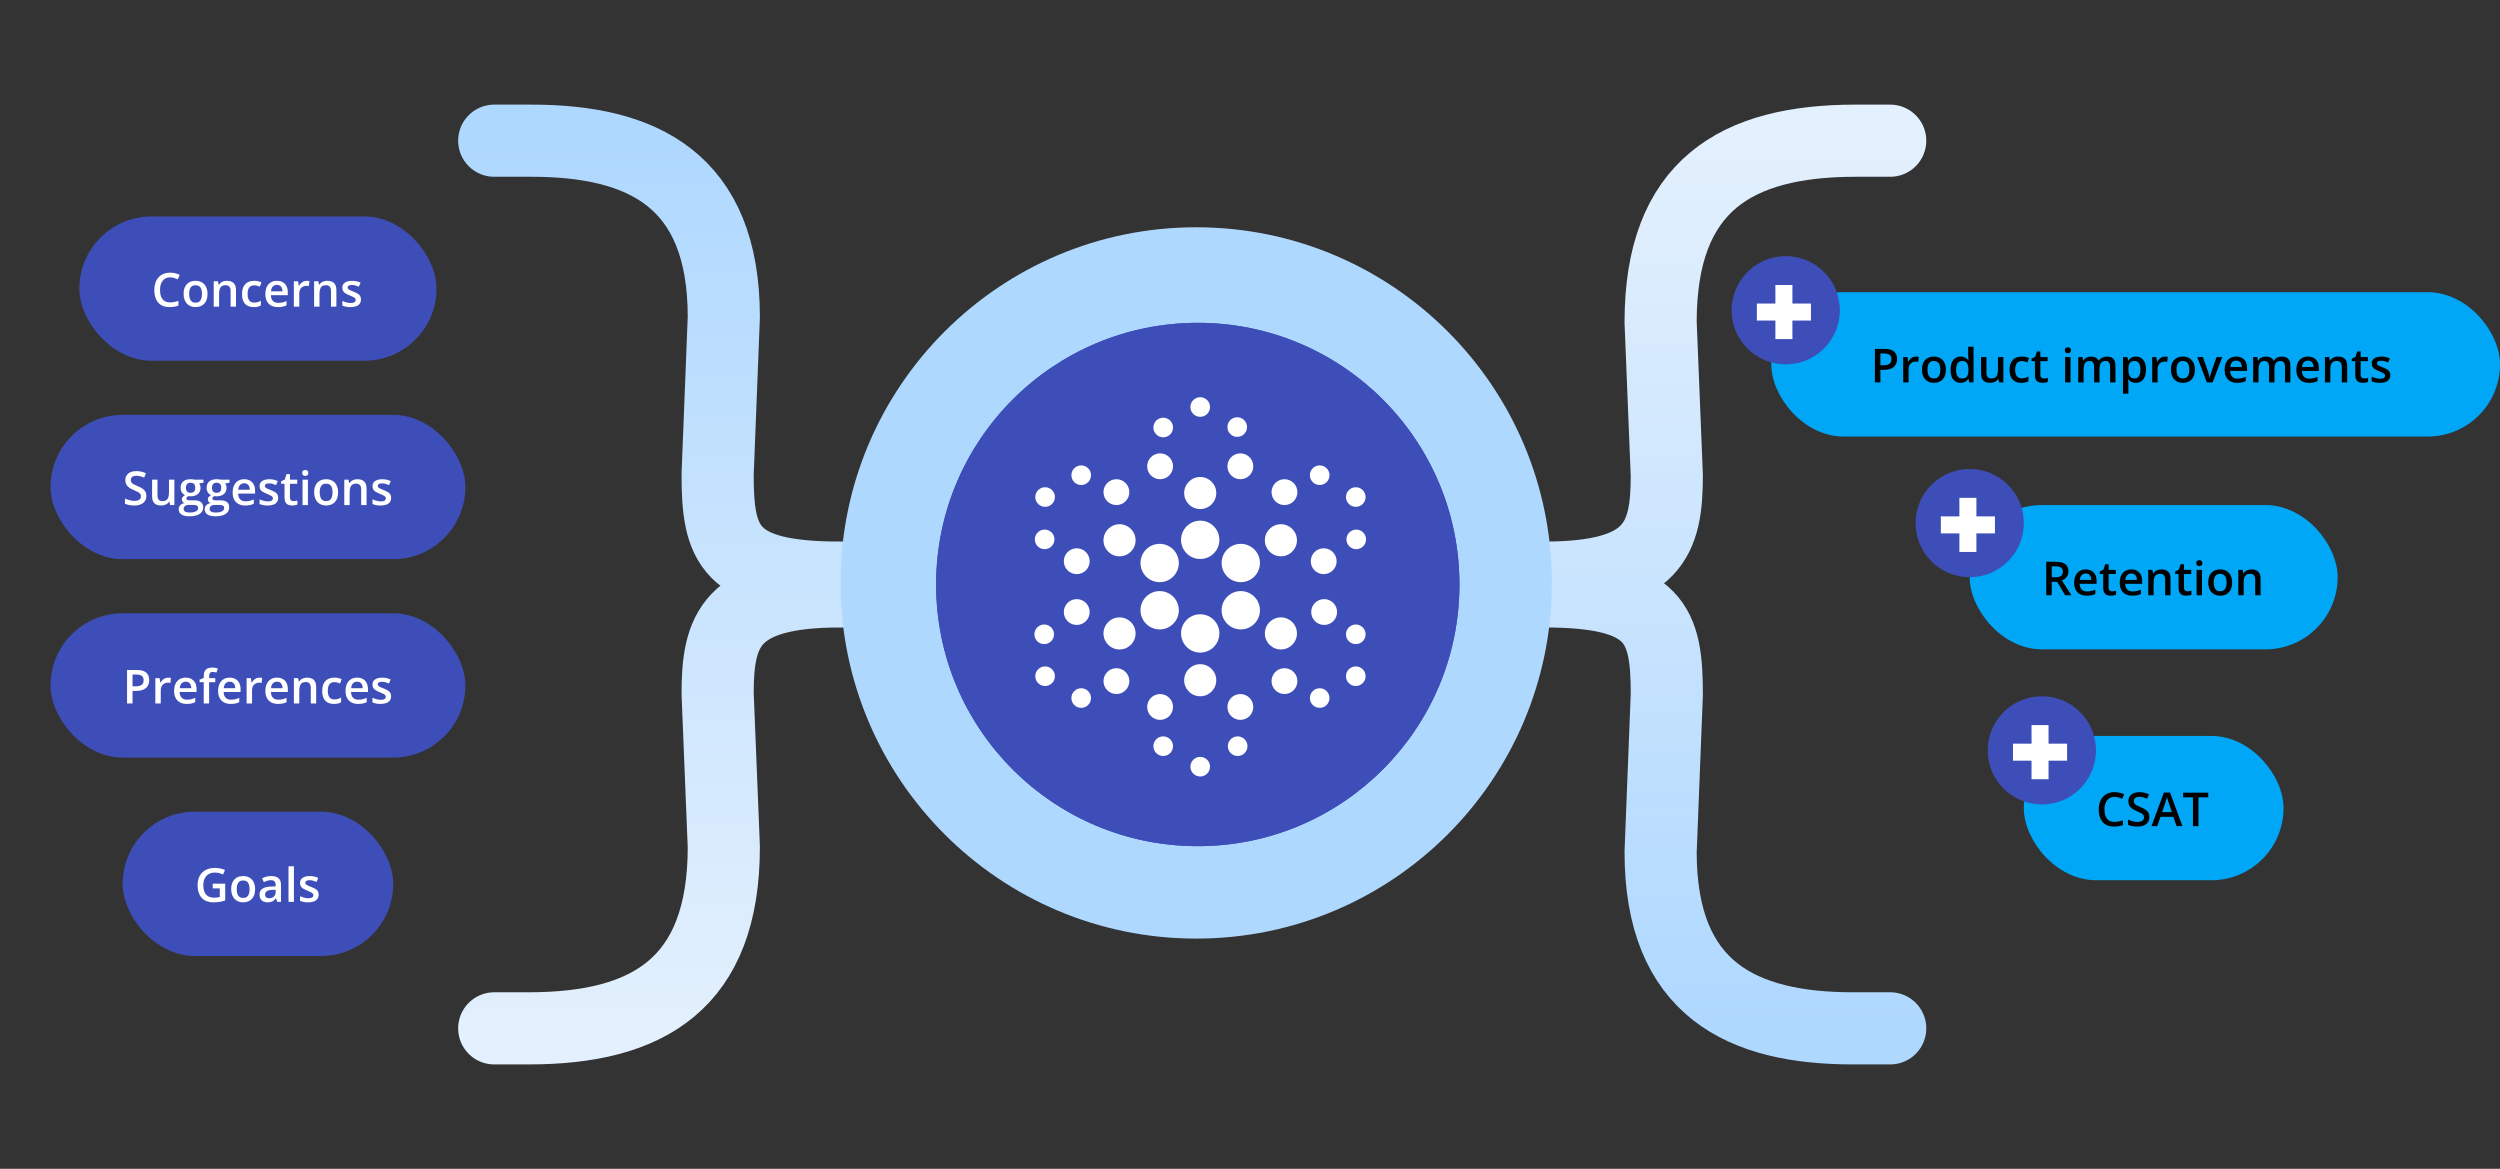 <svg width="693" height="324" viewBox="0 0 693 324" fill="none" xmlns="http://www.w3.org/2000/svg">
<rect x="0" y="0" width="693" height="324" fill="#333333" stroke="none"/>
<path d="M137 39H147.297C178.045 39 200.642 49.792 200.642 87.882L198.926 131.557C198.926 150.983 201.929 160.125 232.964 160.125V163.934C202.501 163.934 198.926 174.599 198.926 192.247L200.642 234.78C200.642 272.616 179.762 285.058 146.582 285.058H137" stroke="url(#paint0_linear_80_889)" stroke-width="20" stroke-linecap="round"/>
<path d="M523.964 285.058H513.666C482.918 285.058 460.321 274.266 460.321 236.177L462.038 192.501C462.038 173.075 459.034 163.934 428 163.934V160.125C458.462 160.125 462.038 149.46 462.038 131.811L460.321 89.278C460.321 51.443 481.202 39 514.382 39H523.964" stroke="url(#paint1_linear_80_889)" stroke-width="20" stroke-linecap="round"/>
<path d="M331.589 260.178C386.038 260.178 430.178 216.038 430.178 161.589C430.178 107.14 386.038 63 331.589 63C277.14 63 233 107.14 233 161.589C233 216.038 277.14 260.178 331.589 260.178Z" fill="#AFD8FF"/>
<path d="M332.023 234.559C372.083 234.559 404.559 202.083 404.559 162.022C404.559 121.962 372.083 89.486 332.023 89.486C291.962 89.486 259.487 121.962 259.487 162.022C259.487 202.083 291.962 234.559 332.023 234.559Z" fill="#3E4EB8"/>
<path d="M332.701 154.954C335.635 154.954 338.013 152.576 338.013 149.642C338.013 146.708 335.635 144.329 332.701 144.329C329.766 144.329 327.388 146.708 327.388 149.642C327.388 152.576 329.766 154.954 332.701 154.954Z" fill="white"/>
<path d="M332.701 141.116C335.157 141.116 337.148 139.125 337.148 136.668C337.148 134.212 335.157 132.221 332.701 132.221C330.244 132.221 328.253 134.212 328.253 136.668C328.253 139.125 330.244 141.116 332.701 141.116Z" fill="white"/>
<path d="M310.335 154.212C312.792 154.212 314.783 152.221 314.783 149.764C314.783 147.308 312.792 145.316 310.335 145.316C307.878 145.316 305.886 147.308 305.886 149.764C305.886 152.221 307.878 154.212 310.335 154.212Z" fill="white"/>
<path d="M310.335 180.032C312.792 180.032 314.783 178.041 314.783 175.585C314.783 173.129 312.792 171.138 310.335 171.138C307.878 171.138 305.886 173.129 305.886 175.585C305.886 178.041 307.878 180.032 310.335 180.032Z" fill="white"/>
<path d="M332.701 193.006C335.157 193.006 337.148 191.015 337.148 188.558C337.148 186.102 335.157 184.11 332.701 184.11C330.244 184.11 328.253 186.102 328.253 188.558C328.253 191.015 330.244 193.006 332.701 193.006Z" fill="white"/>
<path d="M355.066 180.032C357.523 180.032 359.514 178.041 359.514 175.585C359.514 173.129 357.523 171.138 355.066 171.138C352.61 171.138 350.618 173.129 350.618 175.585C350.618 178.041 352.61 180.032 355.066 180.032Z" fill="white"/>
<path d="M355.066 154.212C357.523 154.212 359.514 152.221 359.514 149.764C359.514 147.308 357.523 145.316 355.066 145.316C352.61 145.316 350.618 147.308 350.618 149.764C350.618 152.221 352.61 154.212 355.066 154.212Z" fill="white"/>
<path d="M356.054 140.004C358.034 140.004 359.638 138.4 359.638 136.421C359.638 134.443 358.034 132.838 356.054 132.838C354.075 132.838 352.471 134.443 352.471 136.421C352.471 138.4 354.075 140.004 356.054 140.004Z" fill="white"/>
<path d="M356.054 192.387C358.034 192.387 359.638 190.783 359.638 188.804C359.638 186.826 358.034 185.222 356.054 185.222C354.075 185.222 352.471 186.826 352.471 188.804C352.471 190.783 354.075 192.387 356.054 192.387Z" fill="white"/>
<path d="M309.47 140.004C311.45 140.004 313.053 138.4 313.053 136.421C313.053 134.443 311.45 132.838 309.47 132.838C307.491 132.838 305.886 134.443 305.886 136.421C305.886 138.4 307.491 140.004 309.47 140.004Z" fill="white"/>
<path d="M309.47 192.387C311.45 192.387 313.053 190.783 313.053 188.804C313.053 186.826 311.45 185.222 309.47 185.222C307.491 185.222 305.886 186.826 305.886 188.804C305.886 190.783 307.491 192.387 309.47 192.387Z" fill="white"/>
<path d="M366.929 159.152C368.908 159.152 370.513 157.549 370.513 155.57C370.513 153.591 368.908 151.987 366.929 151.987C364.95 151.987 363.346 153.591 363.346 155.57C363.346 157.549 364.95 159.152 366.929 159.152Z" fill="white"/>
<path d="M298.472 159.152C300.452 159.152 302.056 157.549 302.056 155.57C302.056 153.591 300.452 151.987 298.472 151.987C296.494 151.987 294.889 153.591 294.889 155.57C294.889 157.549 296.494 159.152 298.472 159.152Z" fill="white"/>
<path d="M298.472 173.237C300.452 173.237 302.056 171.633 302.056 169.655C302.056 167.676 300.452 166.072 298.472 166.072C296.494 166.072 294.889 167.676 294.889 169.655C294.889 171.633 296.494 173.237 298.472 173.237Z" fill="white"/>
<path d="M367.053 173.237C369.031 173.237 370.636 171.633 370.636 169.655C370.636 167.676 369.031 166.072 367.053 166.072C365.073 166.072 363.469 167.676 363.469 169.655C363.469 171.633 365.073 173.237 367.053 173.237Z" fill="white"/>
<path d="M343.823 132.839C345.802 132.839 347.407 131.234 347.407 129.255C347.407 127.277 345.802 125.673 343.823 125.673C341.843 125.673 340.24 127.277 340.24 129.255C340.24 131.234 341.843 132.839 343.823 132.839Z" fill="white"/>
<path d="M343.823 199.553C345.802 199.553 347.407 197.949 347.407 195.97C347.407 193.992 345.802 192.388 343.823 192.388C341.843 192.388 340.24 193.992 340.24 195.97C340.24 197.949 341.843 199.553 343.823 199.553Z" fill="white"/>
<path d="M321.578 132.839C323.558 132.839 325.162 131.234 325.162 129.255C325.162 127.277 323.558 125.673 321.578 125.673C319.6 125.673 317.995 127.277 317.995 129.255C317.995 131.234 319.6 132.839 321.578 132.839Z" fill="white"/>
<path d="M321.578 199.553C323.558 199.553 325.162 197.949 325.162 195.97C325.162 193.992 323.558 192.388 321.578 192.388C319.6 192.388 317.995 193.992 317.995 195.97C317.995 197.949 319.6 199.553 321.578 199.553Z" fill="white"/>
<path d="M332.701 215.244C334.203 215.244 335.42 214.027 335.42 212.526C335.42 211.025 334.203 209.809 332.701 209.809C331.199 209.809 329.981 211.025 329.981 212.526C329.981 214.027 331.199 215.244 332.701 215.244Z" fill="white"/>
<path d="M343.08 209.56C344.581 209.56 345.799 208.343 345.799 206.842C345.799 205.341 344.581 204.124 343.08 204.124C341.579 204.124 340.361 205.341 340.361 206.842C340.361 208.343 341.579 209.56 343.08 209.56Z" fill="white"/>
<path d="M322.444 209.56C323.946 209.56 325.164 208.343 325.164 206.842C325.164 205.341 323.946 204.124 322.444 204.124C320.942 204.124 319.725 205.341 319.725 206.842C319.725 208.343 320.942 209.56 322.444 209.56Z" fill="white"/>
<path d="M322.444 121.224C323.946 121.224 325.164 120.007 325.164 118.506C325.164 117.005 323.946 115.788 322.444 115.788C320.942 115.788 319.725 117.005 319.725 118.506C319.725 120.007 320.942 121.224 322.444 121.224Z" fill="white"/>
<path d="M342.956 121.101C344.458 121.101 345.675 119.883 345.675 118.382C345.675 116.881 344.458 115.665 342.956 115.665C341.455 115.665 340.238 116.881 340.238 118.382C340.238 119.883 341.455 121.101 342.956 121.101Z" fill="white"/>
<path d="M332.701 115.541C334.203 115.541 335.42 114.324 335.42 112.823C335.42 111.322 334.203 110.105 332.701 110.105C331.199 110.105 329.981 111.322 329.981 112.823C329.981 114.324 331.199 115.541 332.701 115.541Z" fill="white"/>
<path d="M365.817 196.217C367.319 196.217 368.536 195 368.536 193.499C368.536 191.998 367.319 190.781 365.817 190.781C364.315 190.781 363.098 191.998 363.098 193.499C363.098 195 364.315 196.217 365.817 196.217Z" fill="white"/>
<path d="M299.708 196.217C301.209 196.217 302.427 195 302.427 193.499C302.427 191.998 301.209 190.781 299.708 190.781C298.206 190.781 296.989 191.998 296.989 193.499C296.989 195 298.206 196.217 299.708 196.217Z" fill="white"/>
<path d="M299.708 134.443C301.209 134.443 302.427 133.227 302.427 131.726C302.427 130.224 301.209 129.008 299.708 129.008C298.206 129.008 296.989 130.224 296.989 131.726C296.989 133.227 298.206 134.443 299.708 134.443Z" fill="white"/>
<path d="M365.817 134.443C367.319 134.443 368.536 133.227 368.536 131.726C368.536 130.224 367.319 129.008 365.817 129.008C364.315 129.008 363.098 130.224 363.098 131.726C363.098 133.227 364.315 134.443 365.817 134.443Z" fill="white"/>
<path d="M375.825 190.162C377.327 190.162 378.544 188.946 378.544 187.445C378.544 185.944 377.327 184.727 375.825 184.727C374.323 184.727 373.105 185.944 373.105 187.445C373.105 188.946 374.323 190.162 375.825 190.162Z" fill="white"/>
<path d="M375.825 178.549C377.327 178.549 378.544 177.332 378.544 175.832C378.544 174.331 377.327 173.113 375.825 173.113C374.323 173.113 373.105 174.331 373.105 175.832C373.105 177.332 374.323 178.549 375.825 178.549Z" fill="white"/>
<path d="M375.948 152.236C377.45 152.236 378.668 151.019 378.668 149.518C378.668 148.017 377.45 146.8 375.948 146.8C374.446 146.8 373.229 148.017 373.229 149.518C373.229 151.019 374.446 152.236 375.948 152.236Z" fill="white"/>
<path d="M375.825 140.497C377.327 140.497 378.544 139.281 378.544 137.78C378.544 136.279 377.327 135.062 375.825 135.062C374.323 135.062 373.105 136.279 373.105 137.78C373.105 139.281 374.323 140.497 375.825 140.497Z" fill="white"/>
<path d="M289.7 190.162C291.202 190.162 292.419 188.946 292.419 187.445C292.419 185.944 291.202 184.727 289.7 184.727C288.198 184.727 286.981 185.944 286.981 187.445C286.981 188.946 288.198 190.162 289.7 190.162Z" fill="white"/>
<path d="M289.452 178.549C290.954 178.549 292.171 177.332 292.171 175.832C292.171 174.331 290.954 173.113 289.452 173.113C287.951 173.113 286.734 174.331 286.734 175.832C286.734 177.332 287.951 178.549 289.452 178.549Z" fill="white"/>
<path d="M289.577 152.236C291.078 152.236 292.296 151.019 292.296 149.518C292.296 148.017 291.078 146.8 289.577 146.8C288.075 146.8 286.857 148.017 286.857 149.518C286.857 151.019 288.075 152.236 289.577 152.236Z" fill="white"/>
<path d="M289.7 140.497C291.202 140.497 292.419 139.281 292.419 137.78C292.419 136.279 291.202 135.062 289.7 135.062C288.198 135.062 286.981 136.279 286.981 137.78C286.981 139.281 288.198 140.497 289.7 140.497Z" fill="white"/>
<path d="M332.701 180.898C335.635 180.898 338.013 178.519 338.013 175.584C338.013 172.651 335.635 170.272 332.701 170.272C329.766 170.272 327.388 172.651 327.388 175.584C327.388 178.519 329.766 180.898 332.701 180.898Z" fill="white"/>
<path d="M343.945 174.475C346.878 174.475 349.257 172.096 349.257 169.162C349.257 166.228 346.878 163.85 343.945 163.85C341.011 163.85 338.632 166.228 338.632 169.162C338.632 172.096 341.011 174.475 343.945 174.475Z" fill="white"/>
<path d="M343.945 161.377C346.878 161.377 349.257 158.999 349.257 156.065C349.257 153.131 346.878 150.752 343.945 150.752C341.011 150.752 338.632 153.131 338.632 156.065C338.632 158.999 341.011 161.377 343.945 161.377Z" fill="white"/>
<path d="M321.457 174.475C324.391 174.475 326.77 172.096 326.77 169.162C326.77 166.228 324.391 163.85 321.457 163.85C318.523 163.85 316.145 166.228 316.145 169.162C316.145 172.096 318.523 174.475 321.457 174.475Z" fill="white"/>
<path d="M321.457 161.377C324.391 161.377 326.77 158.999 326.77 156.065C326.77 153.131 324.391 150.752 321.457 150.752C318.523 150.752 316.145 153.131 316.145 156.065C316.145 158.999 318.523 161.377 321.457 161.377Z" fill="white"/>
<path d="M332.023 234.559C372.083 234.559 404.559 202.083 404.559 162.022C404.559 121.962 372.083 89.486 332.023 89.486C291.962 89.486 259.487 121.962 259.487 162.022C259.487 202.083 291.962 234.559 332.023 234.559Z" fill="#3E4EB8"/>
<path d="M332.701 154.954C335.635 154.954 338.013 152.576 338.013 149.642C338.013 146.708 335.635 144.329 332.701 144.329C329.766 144.329 327.388 146.708 327.388 149.642C327.388 152.576 329.766 154.954 332.701 154.954Z" fill="white"/>
<path d="M332.701 141.116C335.157 141.116 337.148 139.125 337.148 136.668C337.148 134.212 335.157 132.221 332.701 132.221C330.244 132.221 328.253 134.212 328.253 136.668C328.253 139.125 330.244 141.116 332.701 141.116Z" fill="white"/>
<path d="M310.335 154.212C312.792 154.212 314.783 152.221 314.783 149.764C314.783 147.308 312.792 145.316 310.335 145.316C307.878 145.316 305.886 147.308 305.886 149.764C305.886 152.221 307.878 154.212 310.335 154.212Z" fill="white"/>
<path d="M310.335 180.032C312.792 180.032 314.783 178.041 314.783 175.585C314.783 173.129 312.792 171.138 310.335 171.138C307.878 171.138 305.886 173.129 305.886 175.585C305.886 178.041 307.878 180.032 310.335 180.032Z" fill="white"/>
<path d="M332.701 193.006C335.157 193.006 337.148 191.015 337.148 188.558C337.148 186.102 335.157 184.11 332.701 184.11C330.244 184.11 328.253 186.102 328.253 188.558C328.253 191.015 330.244 193.006 332.701 193.006Z" fill="white"/>
<path d="M355.066 180.032C357.523 180.032 359.514 178.041 359.514 175.585C359.514 173.129 357.523 171.138 355.066 171.138C352.61 171.138 350.618 173.129 350.618 175.585C350.618 178.041 352.61 180.032 355.066 180.032Z" fill="white"/>
<path d="M355.066 154.212C357.523 154.212 359.514 152.221 359.514 149.764C359.514 147.308 357.523 145.316 355.066 145.316C352.61 145.316 350.618 147.308 350.618 149.764C350.618 152.221 352.61 154.212 355.066 154.212Z" fill="white"/>
<path d="M356.054 140.004C358.034 140.004 359.638 138.4 359.638 136.421C359.638 134.443 358.034 132.838 356.054 132.838C354.075 132.838 352.471 134.443 352.471 136.421C352.471 138.4 354.075 140.004 356.054 140.004Z" fill="white"/>
<path d="M356.054 192.387C358.034 192.387 359.638 190.783 359.638 188.804C359.638 186.826 358.034 185.222 356.054 185.222C354.075 185.222 352.471 186.826 352.471 188.804C352.471 190.783 354.075 192.387 356.054 192.387Z" fill="white"/>
<path d="M309.47 140.004C311.45 140.004 313.053 138.4 313.053 136.421C313.053 134.443 311.45 132.838 309.47 132.838C307.491 132.838 305.886 134.443 305.886 136.421C305.886 138.4 307.491 140.004 309.47 140.004Z" fill="white"/>
<path d="M309.47 192.387C311.45 192.387 313.053 190.783 313.053 188.804C313.053 186.826 311.45 185.222 309.47 185.222C307.491 185.222 305.886 186.826 305.886 188.804C305.886 190.783 307.491 192.387 309.47 192.387Z" fill="white"/>
<path d="M366.929 159.152C368.908 159.152 370.513 157.549 370.513 155.57C370.513 153.591 368.908 151.987 366.929 151.987C364.95 151.987 363.346 153.591 363.346 155.57C363.346 157.549 364.95 159.152 366.929 159.152Z" fill="white"/>
<path d="M298.472 159.152C300.452 159.152 302.056 157.549 302.056 155.57C302.056 153.591 300.452 151.987 298.472 151.987C296.494 151.987 294.889 153.591 294.889 155.57C294.889 157.549 296.494 159.152 298.472 159.152Z" fill="white"/>
<path d="M298.472 173.237C300.452 173.237 302.056 171.633 302.056 169.655C302.056 167.676 300.452 166.072 298.472 166.072C296.494 166.072 294.889 167.676 294.889 169.655C294.889 171.633 296.494 173.237 298.472 173.237Z" fill="white"/>
<path d="M367.053 173.237C369.031 173.237 370.636 171.633 370.636 169.655C370.636 167.676 369.031 166.072 367.053 166.072C365.073 166.072 363.469 167.676 363.469 169.655C363.469 171.633 365.073 173.237 367.053 173.237Z" fill="white"/>
<path d="M343.823 132.839C345.802 132.839 347.407 131.234 347.407 129.255C347.407 127.277 345.802 125.673 343.823 125.673C341.843 125.673 340.24 127.277 340.24 129.255C340.24 131.234 341.843 132.839 343.823 132.839Z" fill="white"/>
<path d="M343.823 199.553C345.802 199.553 347.407 197.949 347.407 195.97C347.407 193.992 345.802 192.388 343.823 192.388C341.843 192.388 340.24 193.992 340.24 195.97C340.24 197.949 341.843 199.553 343.823 199.553Z" fill="white"/>
<path d="M321.578 132.839C323.558 132.839 325.162 131.234 325.162 129.255C325.162 127.277 323.558 125.673 321.578 125.673C319.6 125.673 317.995 127.277 317.995 129.255C317.995 131.234 319.6 132.839 321.578 132.839Z" fill="white"/>
<path d="M321.578 199.553C323.558 199.553 325.162 197.949 325.162 195.97C325.162 193.992 323.558 192.388 321.578 192.388C319.6 192.388 317.995 193.992 317.995 195.97C317.995 197.949 319.6 199.553 321.578 199.553Z" fill="white"/>
<path d="M332.701 215.244C334.203 215.244 335.42 214.027 335.42 212.526C335.42 211.025 334.203 209.809 332.701 209.809C331.199 209.809 329.981 211.025 329.981 212.526C329.981 214.027 331.199 215.244 332.701 215.244Z" fill="white"/>
<path d="M343.08 209.56C344.581 209.56 345.799 208.343 345.799 206.842C345.799 205.341 344.581 204.124 343.08 204.124C341.579 204.124 340.361 205.341 340.361 206.842C340.361 208.343 341.579 209.56 343.08 209.56Z" fill="white"/>
<path d="M322.444 209.56C323.946 209.56 325.164 208.343 325.164 206.842C325.164 205.341 323.946 204.124 322.444 204.124C320.942 204.124 319.725 205.341 319.725 206.842C319.725 208.343 320.942 209.56 322.444 209.56Z" fill="white"/>
<path d="M322.444 121.224C323.946 121.224 325.164 120.007 325.164 118.506C325.164 117.005 323.946 115.788 322.444 115.788C320.942 115.788 319.725 117.005 319.725 118.506C319.725 120.007 320.942 121.224 322.444 121.224Z" fill="white"/>
<path d="M342.956 121.101C344.458 121.101 345.675 119.883 345.675 118.382C345.675 116.881 344.458 115.665 342.956 115.665C341.455 115.665 340.238 116.881 340.238 118.382C340.238 119.883 341.455 121.101 342.956 121.101Z" fill="white"/>
<path d="M332.701 115.541C334.203 115.541 335.42 114.324 335.42 112.823C335.42 111.322 334.203 110.105 332.701 110.105C331.199 110.105 329.981 111.322 329.981 112.823C329.981 114.324 331.199 115.541 332.701 115.541Z" fill="white"/>
<path d="M365.817 196.217C367.319 196.217 368.536 195 368.536 193.499C368.536 191.998 367.319 190.781 365.817 190.781C364.315 190.781 363.098 191.998 363.098 193.499C363.098 195 364.315 196.217 365.817 196.217Z" fill="white"/>
<path d="M299.708 196.217C301.209 196.217 302.427 195 302.427 193.499C302.427 191.998 301.209 190.781 299.708 190.781C298.206 190.781 296.989 191.998 296.989 193.499C296.989 195 298.206 196.217 299.708 196.217Z" fill="white"/>
<path d="M299.708 134.443C301.209 134.443 302.427 133.227 302.427 131.726C302.427 130.224 301.209 129.008 299.708 129.008C298.206 129.008 296.989 130.224 296.989 131.726C296.989 133.227 298.206 134.443 299.708 134.443Z" fill="white"/>
<path d="M365.817 134.443C367.319 134.443 368.536 133.227 368.536 131.726C368.536 130.224 367.319 129.008 365.817 129.008C364.315 129.008 363.098 130.224 363.098 131.726C363.098 133.227 364.315 134.443 365.817 134.443Z" fill="white"/>
<path d="M375.825 190.162C377.327 190.162 378.544 188.946 378.544 187.445C378.544 185.944 377.327 184.727 375.825 184.727C374.323 184.727 373.105 185.944 373.105 187.445C373.105 188.946 374.323 190.162 375.825 190.162Z" fill="white"/>
<path d="M375.825 178.549C377.327 178.549 378.544 177.332 378.544 175.832C378.544 174.331 377.327 173.113 375.825 173.113C374.323 173.113 373.105 174.331 373.105 175.832C373.105 177.332 374.323 178.549 375.825 178.549Z" fill="white"/>
<path d="M375.948 152.236C377.45 152.236 378.668 151.019 378.668 149.518C378.668 148.017 377.45 146.8 375.948 146.8C374.446 146.8 373.229 148.017 373.229 149.518C373.229 151.019 374.446 152.236 375.948 152.236Z" fill="white"/>
<path d="M375.825 140.497C377.327 140.497 378.544 139.281 378.544 137.78C378.544 136.279 377.327 135.062 375.825 135.062C374.323 135.062 373.105 136.279 373.105 137.78C373.105 139.281 374.323 140.497 375.825 140.497Z" fill="white"/>
<path d="M289.7 190.162C291.202 190.162 292.419 188.946 292.419 187.445C292.419 185.944 291.202 184.727 289.7 184.727C288.198 184.727 286.981 185.944 286.981 187.445C286.981 188.946 288.198 190.162 289.7 190.162Z" fill="white"/>
<path d="M289.452 178.549C290.954 178.549 292.171 177.332 292.171 175.832C292.171 174.331 290.954 173.113 289.452 173.113C287.951 173.113 286.734 174.331 286.734 175.832C286.734 177.332 287.951 178.549 289.452 178.549Z" fill="white"/>
<path d="M289.577 152.236C291.078 152.236 292.296 151.019 292.296 149.518C292.296 148.017 291.078 146.8 289.577 146.8C288.075 146.8 286.857 148.017 286.857 149.518C286.857 151.019 288.075 152.236 289.577 152.236Z" fill="white"/>
<path d="M289.7 140.497C291.202 140.497 292.419 139.281 292.419 137.78C292.419 136.279 291.202 135.062 289.7 135.062C288.198 135.062 286.981 136.279 286.981 137.78C286.981 139.281 288.198 140.497 289.7 140.497Z" fill="white"/>
<path d="M332.701 180.898C335.635 180.898 338.013 178.519 338.013 175.584C338.013 172.651 335.635 170.272 332.701 170.272C329.766 170.272 327.388 172.651 327.388 175.584C327.388 178.519 329.766 180.898 332.701 180.898Z" fill="white"/>
<path d="M343.945 174.475C346.878 174.475 349.257 172.096 349.257 169.162C349.257 166.228 346.878 163.85 343.945 163.85C341.011 163.85 338.632 166.228 338.632 169.162C338.632 172.096 341.011 174.475 343.945 174.475Z" fill="white"/>
<path d="M343.945 161.377C346.878 161.377 349.257 158.999 349.257 156.065C349.257 153.131 346.878 150.752 343.945 150.752C341.011 150.752 338.632 153.131 338.632 156.065C338.632 158.999 341.011 161.377 343.945 161.377Z" fill="white"/>
<path d="M321.457 174.475C324.391 174.475 326.77 172.096 326.77 169.162C326.77 166.228 324.391 163.85 321.457 163.85C318.523 163.85 316.145 166.228 316.145 169.162C316.145 172.096 318.523 174.475 321.457 174.475Z" fill="white"/>
<path d="M321.457 161.377C324.391 161.377 326.77 158.999 326.77 156.065C326.77 153.131 324.391 150.752 321.457 150.752C318.523 150.752 316.145 153.131 316.145 156.065C316.145 158.999 318.523 161.377 321.457 161.377Z" fill="white"/>
<rect x="22" y="60" width="99" height="40" rx="20" fill="#3E4EB8"/>
<path d="M47.173 76.881C46.729 76.881 46.331 76.962 45.98 77.123C45.633 77.283 45.339 77.516 45.098 77.821C44.856 78.121 44.672 78.487 44.545 78.919C44.419 79.346 44.355 79.829 44.355 80.366C44.355 81.086 44.456 81.706 44.66 82.226C44.863 82.742 45.172 83.14 45.586 83.419C46.001 83.695 46.526 83.832 47.161 83.832C47.554 83.832 47.937 83.794 48.31 83.718C48.682 83.642 49.067 83.538 49.465 83.407V84.702C49.088 84.85 48.707 84.958 48.322 85.025C47.937 85.093 47.493 85.127 46.989 85.127C46.041 85.127 45.254 84.93 44.628 84.537C44.006 84.143 43.54 83.589 43.231 82.874C42.927 82.158 42.774 81.32 42.774 80.36C42.774 79.657 42.872 79.014 43.066 78.43C43.261 77.846 43.545 77.343 43.917 76.919C44.289 76.492 44.748 76.164 45.294 75.936C45.845 75.703 46.473 75.586 47.18 75.586C47.645 75.586 48.102 75.639 48.551 75.745C49.004 75.847 49.422 75.993 49.808 76.183L49.274 77.44C48.953 77.288 48.616 77.156 48.265 77.046C47.914 76.936 47.55 76.881 47.173 76.881ZM57.526 81.471C57.526 82.055 57.45 82.573 57.298 83.026C57.145 83.479 56.923 83.862 56.631 84.175C56.339 84.484 55.988 84.721 55.578 84.886C55.167 85.046 54.704 85.127 54.188 85.127C53.705 85.127 53.263 85.046 52.861 84.886C52.459 84.721 52.11 84.484 51.813 84.175C51.522 83.862 51.295 83.479 51.134 83.026C50.974 82.573 50.893 82.055 50.893 81.471C50.893 80.696 51.026 80.04 51.293 79.503C51.564 78.961 51.949 78.549 52.448 78.265C52.948 77.982 53.542 77.84 54.232 77.84C54.879 77.84 55.451 77.982 55.946 78.265C56.441 78.549 56.828 78.961 57.107 79.503C57.387 80.045 57.526 80.701 57.526 81.471ZM52.429 81.471C52.429 81.983 52.491 82.421 52.613 82.785C52.74 83.149 52.935 83.428 53.197 83.623C53.46 83.813 53.798 83.908 54.213 83.908C54.628 83.908 54.966 83.813 55.228 83.623C55.491 83.428 55.683 83.149 55.806 82.785C55.929 82.421 55.99 81.983 55.99 81.471C55.99 80.959 55.929 80.525 55.806 80.169C55.683 79.81 55.491 79.537 55.228 79.351C54.966 79.16 54.626 79.065 54.206 79.065C53.589 79.065 53.138 79.272 52.855 79.687C52.571 80.102 52.429 80.696 52.429 81.471ZM62.903 77.84C63.694 77.84 64.31 78.045 64.75 78.456C65.194 78.862 65.416 79.516 65.416 80.417V85H63.925V80.696C63.925 80.15 63.813 79.742 63.588 79.471C63.364 79.196 63.017 79.059 62.547 79.059C61.866 79.059 61.392 79.268 61.126 79.687C60.863 80.106 60.732 80.713 60.732 81.509V85H59.24V77.973H60.402L60.611 78.925H60.694C60.846 78.68 61.035 78.479 61.259 78.322C61.487 78.162 61.741 78.041 62.02 77.96C62.304 77.88 62.598 77.84 62.903 77.84ZM70.336 85.127C69.671 85.127 69.096 84.998 68.609 84.74C68.123 84.482 67.748 84.086 67.486 83.553C67.224 83.019 67.092 82.342 67.092 81.522C67.092 80.667 67.236 79.968 67.524 79.427C67.812 78.885 68.21 78.485 68.717 78.227C69.229 77.969 69.815 77.84 70.476 77.84C70.894 77.84 71.273 77.882 71.612 77.967C71.955 78.047 72.245 78.147 72.481 78.265L72.037 79.459C71.779 79.353 71.514 79.264 71.244 79.192C70.973 79.12 70.713 79.084 70.463 79.084C70.052 79.084 69.71 79.175 69.435 79.357C69.164 79.539 68.961 79.81 68.825 80.169C68.694 80.529 68.628 80.976 68.628 81.509C68.628 82.025 68.696 82.461 68.832 82.816C68.967 83.168 69.168 83.434 69.435 83.616C69.701 83.794 70.029 83.883 70.418 83.883C70.803 83.883 71.148 83.836 71.453 83.743C71.758 83.65 72.046 83.529 72.316 83.381V84.676C72.05 84.829 71.764 84.941 71.46 85.013C71.155 85.089 70.78 85.127 70.336 85.127ZM76.766 77.84C77.392 77.84 77.93 77.969 78.378 78.227C78.827 78.485 79.172 78.851 79.413 79.325C79.654 79.799 79.775 80.366 79.775 81.026V81.826H75.084C75.101 82.507 75.283 83.032 75.63 83.4C75.981 83.769 76.472 83.953 77.103 83.953C77.551 83.953 77.953 83.91 78.309 83.826C78.668 83.737 79.039 83.608 79.419 83.439V84.651C79.068 84.816 78.711 84.936 78.347 85.013C77.983 85.089 77.547 85.127 77.039 85.127C76.349 85.127 75.742 84.994 75.217 84.727C74.697 84.456 74.288 84.054 73.992 83.521C73.7 82.988 73.554 82.326 73.554 81.534C73.554 80.747 73.688 80.079 73.954 79.528C74.221 78.978 74.595 78.559 75.078 78.272C75.56 77.984 76.123 77.84 76.766 77.84ZM76.766 78.963C76.296 78.963 75.915 79.116 75.624 79.42C75.336 79.725 75.166 80.171 75.116 80.76H78.315C78.311 80.409 78.251 80.097 78.137 79.827C78.027 79.556 77.858 79.344 77.629 79.192C77.405 79.04 77.117 78.963 76.766 78.963ZM85.018 77.84C85.137 77.84 85.266 77.846 85.405 77.859C85.545 77.872 85.665 77.888 85.767 77.91L85.627 79.306C85.539 79.281 85.428 79.262 85.297 79.249C85.17 79.236 85.056 79.23 84.955 79.23C84.688 79.23 84.434 79.274 84.193 79.363C83.952 79.448 83.738 79.579 83.552 79.757C83.366 79.93 83.22 80.148 83.114 80.411C83.008 80.673 82.955 80.978 82.955 81.325V85H81.457V77.973H82.625L82.828 79.211H82.898C83.038 78.961 83.211 78.733 83.418 78.525C83.626 78.318 83.863 78.153 84.129 78.03C84.4 77.903 84.697 77.84 85.018 77.84ZM90.731 77.84C91.522 77.84 92.138 78.045 92.578 78.456C93.022 78.862 93.245 79.516 93.245 80.417V85H91.753V80.696C91.753 80.15 91.641 79.742 91.416 79.471C91.192 79.196 90.845 79.059 90.376 79.059C89.694 79.059 89.22 79.268 88.954 79.687C88.691 80.106 88.56 80.713 88.56 81.509V85H87.068V77.973H88.23L88.439 78.925H88.522C88.674 78.68 88.863 78.479 89.087 78.322C89.315 78.162 89.569 78.041 89.849 77.96C90.132 77.88 90.426 77.84 90.731 77.84ZM100.056 82.994C100.056 83.455 99.944 83.845 99.719 84.162C99.495 84.48 99.167 84.721 98.735 84.886C98.308 85.046 97.783 85.127 97.161 85.127C96.67 85.127 96.247 85.091 95.892 85.019C95.54 84.951 95.208 84.846 94.895 84.702V83.413C95.229 83.57 95.604 83.705 96.019 83.819C96.438 83.934 96.833 83.991 97.206 83.991C97.697 83.991 98.05 83.915 98.266 83.762C98.481 83.606 98.589 83.398 98.589 83.14C98.589 82.988 98.545 82.852 98.456 82.734C98.371 82.611 98.211 82.486 97.974 82.359C97.741 82.228 97.398 82.072 96.945 81.89C96.501 81.712 96.126 81.534 95.822 81.356C95.517 81.179 95.287 80.965 95.13 80.715C94.973 80.461 94.895 80.138 94.895 79.744C94.895 79.122 95.141 78.65 95.631 78.329C96.126 78.003 96.78 77.84 97.593 77.84C98.024 77.84 98.431 77.884 98.811 77.973C99.197 78.058 99.573 78.183 99.941 78.348L99.472 79.471C99.154 79.332 98.835 79.217 98.513 79.128C98.196 79.035 97.872 78.989 97.542 78.989C97.157 78.989 96.863 79.048 96.66 79.166C96.461 79.285 96.361 79.454 96.361 79.674C96.361 79.839 96.41 79.979 96.507 80.093C96.605 80.207 96.772 80.322 97.009 80.436C97.25 80.55 97.584 80.692 98.012 80.861C98.431 81.022 98.793 81.191 99.097 81.369C99.406 81.543 99.643 81.756 99.808 82.01C99.973 82.264 100.056 82.592 100.056 82.994Z" fill="white"/>
<rect x="14" y="115" width="115" height="40" rx="20" fill="#3E4EB8"/>
<path d="M40.576 137.474C40.576 138.024 40.441 138.498 40.17 138.896C39.903 139.293 39.518 139.598 39.015 139.81C38.515 140.021 37.919 140.127 37.225 140.127C36.886 140.127 36.562 140.108 36.253 140.07C35.944 140.032 35.653 139.977 35.377 139.905C35.107 139.829 34.859 139.738 34.635 139.632V138.197C35.011 138.362 35.432 138.513 35.898 138.648C36.363 138.779 36.837 138.845 37.32 138.845C37.713 138.845 38.039 138.794 38.297 138.692C38.56 138.587 38.754 138.438 38.881 138.248C39.008 138.053 39.072 137.827 39.072 137.569C39.072 137.294 38.998 137.061 38.85 136.871C38.702 136.68 38.477 136.507 38.177 136.35C37.88 136.189 37.508 136.018 37.06 135.836C36.755 135.713 36.463 135.574 36.184 135.417C35.908 135.26 35.663 135.076 35.447 134.865C35.231 134.653 35.06 134.403 34.933 134.116C34.81 133.824 34.749 133.481 34.749 133.087C34.749 132.563 34.874 132.114 35.123 131.742C35.377 131.369 35.733 131.084 36.19 130.885C36.651 130.686 37.189 130.586 37.802 130.586C38.289 130.586 38.746 130.637 39.173 130.739C39.605 130.84 40.028 130.984 40.443 131.17L39.96 132.396C39.58 132.239 39.209 132.114 38.85 132.021C38.494 131.928 38.13 131.881 37.758 131.881C37.436 131.881 37.163 131.93 36.939 132.027C36.715 132.125 36.543 132.262 36.425 132.44C36.31 132.613 36.253 132.821 36.253 133.062C36.253 133.333 36.319 133.561 36.45 133.748C36.586 133.93 36.793 134.097 37.072 134.249C37.356 134.401 37.72 134.571 38.164 134.757C38.676 134.968 39.11 135.191 39.465 135.423C39.825 135.656 40.1 135.935 40.291 136.261C40.481 136.583 40.576 136.987 40.576 137.474ZM48.339 132.973V140H47.165L46.962 139.054H46.879C46.731 139.295 46.543 139.496 46.315 139.657C46.086 139.814 45.832 139.93 45.553 140.006C45.273 140.087 44.979 140.127 44.67 140.127C44.141 140.127 43.689 140.038 43.312 139.86C42.94 139.678 42.654 139.399 42.455 139.022C42.256 138.646 42.157 138.159 42.157 137.562V132.973H43.655V137.283C43.655 137.829 43.765 138.237 43.985 138.508C44.209 138.779 44.556 138.915 45.026 138.915C45.479 138.915 45.838 138.821 46.105 138.635C46.372 138.449 46.56 138.174 46.67 137.81C46.784 137.446 46.841 137 46.841 136.471V132.973H48.339ZM52.484 143.123C51.532 143.123 50.802 142.952 50.294 142.609C49.787 142.266 49.533 141.786 49.533 141.168C49.533 140.736 49.668 140.37 49.939 140.07C50.21 139.774 50.597 139.568 51.101 139.454C50.91 139.369 50.745 139.238 50.605 139.061C50.47 138.879 50.402 138.678 50.402 138.458C50.402 138.195 50.476 137.971 50.624 137.785C50.773 137.598 50.995 137.419 51.291 137.245C50.923 137.089 50.627 136.835 50.402 136.483C50.182 136.128 50.072 135.711 50.072 135.233C50.072 134.725 50.18 134.293 50.396 133.938C50.612 133.578 50.927 133.305 51.342 133.119C51.757 132.929 52.258 132.833 52.846 132.833C52.973 132.833 53.111 132.842 53.259 132.859C53.411 132.872 53.551 132.889 53.678 132.91C53.809 132.927 53.908 132.946 53.976 132.967H56.407V133.798L55.214 134.021C55.328 134.181 55.419 134.365 55.487 134.573C55.554 134.776 55.588 134.998 55.588 135.239C55.588 135.967 55.337 136.541 54.833 136.959C54.334 137.374 53.644 137.582 52.764 137.582C52.552 137.573 52.347 137.556 52.148 137.531C51.996 137.624 51.879 137.728 51.799 137.842C51.718 137.952 51.678 138.077 51.678 138.216C51.678 138.331 51.718 138.424 51.799 138.496C51.879 138.563 51.998 138.614 52.154 138.648C52.315 138.682 52.51 138.699 52.738 138.699H53.951C54.721 138.699 55.309 138.862 55.715 139.188C56.122 139.513 56.325 139.992 56.325 140.622C56.325 141.422 55.995 142.038 55.334 142.469C54.674 142.905 53.724 143.123 52.484 143.123ZM52.541 142.076C53.062 142.076 53.5 142.025 53.855 141.923C54.211 141.822 54.48 141.676 54.662 141.485C54.844 141.299 54.935 141.077 54.935 140.819C54.935 140.59 54.877 140.415 54.763 140.292C54.649 140.169 54.477 140.085 54.249 140.038C54.02 139.992 53.737 139.968 53.398 139.968H52.294C52.019 139.968 51.776 140.011 51.564 140.095C51.352 140.184 51.187 140.311 51.069 140.476C50.955 140.641 50.898 140.84 50.898 141.073C50.898 141.394 51.039 141.642 51.323 141.815C51.611 141.989 52.017 142.076 52.541 142.076ZM52.834 136.604C53.269 136.604 53.593 136.486 53.805 136.249C54.016 136.007 54.122 135.669 54.122 135.233C54.122 134.759 54.012 134.403 53.792 134.167C53.576 133.93 53.255 133.811 52.827 133.811C52.408 133.811 52.089 133.932 51.869 134.173C51.653 134.414 51.545 134.772 51.545 135.246C51.545 135.673 51.653 136.007 51.869 136.249C52.089 136.486 52.41 136.604 52.834 136.604ZM59.695 143.123C58.743 143.123 58.013 142.952 57.505 142.609C56.998 142.266 56.744 141.786 56.744 141.168C56.744 140.736 56.879 140.37 57.15 140.07C57.421 139.774 57.808 139.568 58.312 139.454C58.121 139.369 57.956 139.238 57.816 139.061C57.681 138.879 57.613 138.678 57.613 138.458C57.613 138.195 57.687 137.971 57.835 137.785C57.984 137.598 58.206 137.419 58.502 137.245C58.134 137.089 57.838 136.835 57.613 136.483C57.393 136.128 57.283 135.711 57.283 135.233C57.283 134.725 57.391 134.293 57.607 133.938C57.823 133.578 58.138 133.305 58.553 133.119C58.967 132.929 59.469 132.833 60.057 132.833C60.184 132.833 60.322 132.842 60.47 132.859C60.622 132.872 60.762 132.889 60.889 132.91C61.02 132.927 61.119 132.946 61.187 132.967H63.618V133.798L62.425 134.021C62.539 134.181 62.63 134.365 62.698 134.573C62.766 134.776 62.799 134.998 62.799 135.239C62.799 135.967 62.547 136.541 62.044 136.959C61.545 137.374 60.855 137.582 59.975 137.582C59.763 137.573 59.558 137.556 59.359 137.531C59.206 137.624 59.09 137.728 59.01 137.842C58.929 137.952 58.889 138.077 58.889 138.216C58.889 138.331 58.929 138.424 59.01 138.496C59.09 138.563 59.209 138.614 59.365 138.648C59.526 138.682 59.721 138.699 59.949 138.699H61.162C61.932 138.699 62.52 138.862 62.926 139.188C63.333 139.513 63.536 139.992 63.536 140.622C63.536 141.422 63.206 142.038 62.545 142.469C61.885 142.905 60.935 143.123 59.695 143.123ZM59.752 142.076C60.273 142.076 60.711 142.025 61.066 141.923C61.422 141.822 61.691 141.676 61.873 141.485C62.054 141.299 62.145 141.077 62.145 140.819C62.145 140.59 62.088 140.415 61.974 140.292C61.86 140.169 61.688 140.085 61.46 140.038C61.231 139.992 60.948 139.968 60.609 139.968H59.505C59.23 139.968 58.986 140.011 58.775 140.095C58.563 140.184 58.398 140.311 58.28 140.476C58.166 140.641 58.108 140.84 58.108 141.073C58.108 141.394 58.25 141.642 58.534 141.815C58.822 141.989 59.228 142.076 59.752 142.076ZM60.044 136.604C60.48 136.604 60.804 136.486 61.016 136.249C61.227 136.007 61.333 135.669 61.333 135.233C61.333 134.759 61.223 134.403 61.003 134.167C60.787 133.93 60.465 133.811 60.038 133.811C59.619 133.811 59.3 133.932 59.08 134.173C58.864 134.414 58.756 134.772 58.756 135.246C58.756 135.673 58.864 136.007 59.08 136.249C59.3 136.486 59.621 136.604 60.044 136.604ZM67.7 132.84C68.326 132.84 68.863 132.969 69.312 133.227C69.761 133.485 70.106 133.851 70.347 134.325C70.588 134.799 70.709 135.366 70.709 136.026V136.826H66.018C66.034 137.507 66.216 138.032 66.564 138.4C66.915 138.769 67.406 138.953 68.036 138.953C68.485 138.953 68.887 138.91 69.242 138.826C69.602 138.737 69.972 138.608 70.353 138.438V139.651C70.002 139.816 69.644 139.937 69.28 140.013C68.916 140.089 68.481 140.127 67.973 140.127C67.283 140.127 66.676 139.994 66.151 139.727C65.63 139.456 65.222 139.054 64.926 138.521C64.634 137.988 64.488 137.326 64.488 136.534C64.488 135.747 64.621 135.078 64.888 134.528C65.154 133.978 65.529 133.559 66.011 133.271C66.494 132.984 67.056 132.84 67.7 132.84ZM67.7 133.963C67.23 133.963 66.849 134.116 66.557 134.42C66.269 134.725 66.1 135.172 66.049 135.76H69.249C69.244 135.409 69.185 135.097 69.071 134.827C68.961 134.556 68.791 134.344 68.563 134.192C68.339 134.04 68.051 133.963 67.7 133.963ZM77.113 137.994C77.113 138.455 77.001 138.845 76.777 139.162C76.553 139.479 76.225 139.721 75.793 139.886C75.366 140.047 74.841 140.127 74.219 140.127C73.728 140.127 73.305 140.091 72.949 140.019C72.598 139.951 72.266 139.846 71.953 139.702V138.413C72.287 138.57 72.662 138.705 73.076 138.819C73.495 138.934 73.891 138.991 74.263 138.991C74.754 138.991 75.107 138.915 75.323 138.762C75.539 138.606 75.647 138.398 75.647 138.14C75.647 137.988 75.603 137.852 75.514 137.734C75.429 137.611 75.268 137.486 75.031 137.359C74.799 137.228 74.456 137.072 74.003 136.89C73.559 136.712 73.184 136.534 72.879 136.356C72.575 136.179 72.344 135.965 72.188 135.715C72.031 135.461 71.953 135.138 71.953 134.744C71.953 134.122 72.198 133.65 72.689 133.329C73.184 133.003 73.838 132.84 74.65 132.84C75.082 132.84 75.488 132.884 75.869 132.973C76.254 133.058 76.631 133.183 76.999 133.348L76.529 134.471C76.212 134.332 75.892 134.217 75.571 134.128C75.253 134.035 74.93 133.989 74.6 133.989C74.215 133.989 73.92 134.048 73.717 134.167C73.518 134.285 73.419 134.454 73.419 134.674C73.419 134.839 73.468 134.979 73.565 135.093C73.662 135.208 73.829 135.322 74.066 135.436C74.308 135.55 74.642 135.692 75.069 135.861C75.488 136.022 75.85 136.191 76.155 136.369C76.464 136.543 76.701 136.756 76.866 137.01C77.031 137.264 77.113 137.592 77.113 137.994ZM81.341 138.921C81.535 138.921 81.728 138.904 81.918 138.87C82.109 138.832 82.282 138.788 82.439 138.737V139.867C82.274 139.939 82.06 140 81.798 140.051C81.535 140.102 81.263 140.127 80.979 140.127C80.581 140.127 80.224 140.061 79.906 139.93C79.589 139.795 79.337 139.564 79.151 139.238C78.965 138.912 78.872 138.462 78.872 137.886V134.109H77.913V133.443L78.941 132.916L79.43 131.412H80.37V132.973H82.382V134.109H80.37V137.867C80.37 138.223 80.459 138.487 80.636 138.661C80.814 138.834 81.049 138.921 81.341 138.921ZM85.359 132.973V140H83.867V132.973H85.359ZM84.623 130.282C84.851 130.282 85.048 130.343 85.213 130.466C85.382 130.589 85.467 130.8 85.467 131.101C85.467 131.397 85.382 131.608 85.213 131.735C85.048 131.858 84.851 131.919 84.623 131.919C84.386 131.919 84.185 131.858 84.019 131.735C83.859 131.608 83.778 131.397 83.778 131.101C83.778 130.8 83.859 130.589 84.019 130.466C84.185 130.343 84.386 130.282 84.623 130.282ZM93.719 136.471C93.719 137.055 93.643 137.573 93.49 138.026C93.338 138.479 93.116 138.862 92.824 139.175C92.532 139.484 92.18 139.721 91.77 139.886C91.359 140.047 90.896 140.127 90.38 140.127C89.897 140.127 89.455 140.047 89.053 139.886C88.651 139.721 88.302 139.484 88.006 139.175C87.714 138.862 87.487 138.479 87.327 138.026C87.166 137.573 87.085 137.055 87.085 136.471C87.085 135.696 87.219 135.04 87.485 134.503C87.756 133.961 88.141 133.549 88.641 133.265C89.14 132.982 89.734 132.84 90.424 132.84C91.072 132.84 91.643 132.982 92.138 133.265C92.633 133.549 93.02 133.961 93.3 134.503C93.579 135.045 93.719 135.701 93.719 136.471ZM88.622 136.471C88.622 136.983 88.683 137.421 88.806 137.785C88.933 138.149 89.127 138.428 89.39 138.623C89.652 138.813 89.991 138.908 90.405 138.908C90.82 138.908 91.159 138.813 91.421 138.623C91.683 138.428 91.876 138.149 91.999 137.785C92.121 137.421 92.183 136.983 92.183 136.471C92.183 135.959 92.121 135.525 91.999 135.169C91.876 134.81 91.683 134.537 91.421 134.351C91.159 134.16 90.818 134.065 90.399 134.065C89.781 134.065 89.33 134.272 89.047 134.687C88.763 135.102 88.622 135.696 88.622 136.471ZM99.095 132.84C99.887 132.84 100.502 133.045 100.942 133.456C101.387 133.862 101.609 134.516 101.609 135.417V140H100.117V135.696C100.117 135.15 100.005 134.742 99.781 134.471C99.556 134.196 99.21 134.059 98.74 134.059C98.058 134.059 97.585 134.268 97.318 134.687C97.055 135.106 96.924 135.713 96.924 136.509V140H95.433V132.973H96.594L96.804 133.925H96.886C97.039 133.68 97.227 133.479 97.451 133.322C97.68 133.161 97.934 133.041 98.213 132.96C98.496 132.88 98.79 132.84 99.095 132.84ZM108.42 137.994C108.42 138.455 108.308 138.845 108.083 139.162C107.859 139.479 107.531 139.721 107.1 139.886C106.672 140.047 106.147 140.127 105.525 140.127C105.035 140.127 104.611 140.091 104.256 140.019C103.905 139.951 103.572 139.846 103.259 139.702V138.413C103.594 138.57 103.968 138.705 104.383 138.819C104.802 138.934 105.197 138.991 105.57 138.991C106.061 138.991 106.414 138.915 106.63 138.762C106.846 138.606 106.954 138.398 106.954 138.14C106.954 137.988 106.909 137.852 106.82 137.734C106.736 137.611 106.575 137.486 106.338 137.359C106.105 137.228 105.762 137.072 105.31 136.89C104.865 136.712 104.491 136.534 104.186 136.356C103.881 136.179 103.651 135.965 103.494 135.715C103.338 135.461 103.259 135.138 103.259 134.744C103.259 134.122 103.505 133.65 103.996 133.329C104.491 133.003 105.145 132.84 105.957 132.84C106.389 132.84 106.795 132.884 107.176 132.973C107.561 133.058 107.938 133.183 108.306 133.348L107.836 134.471C107.519 134.332 107.199 134.217 106.877 134.128C106.56 134.035 106.236 133.989 105.906 133.989C105.521 133.989 105.227 134.048 105.024 134.167C104.825 134.285 104.726 134.454 104.726 134.674C104.726 134.839 104.774 134.979 104.872 135.093C104.969 135.208 105.136 135.322 105.373 135.436C105.614 135.55 105.949 135.692 106.376 135.861C106.795 136.022 107.157 136.191 107.461 136.369C107.77 136.543 108.007 136.756 108.172 137.01C108.337 137.264 108.42 137.592 108.42 137.994Z" fill="white"/>
<rect x="14" y="170" width="115" height="40" rx="20" fill="#3E4EB8"/>
<path d="M37.916 185.72C39.114 185.72 39.988 185.965 40.538 186.456C41.088 186.947 41.363 187.635 41.363 188.519C41.363 188.921 41.3 189.304 41.173 189.668C41.05 190.028 40.847 190.347 40.563 190.626C40.28 190.902 39.905 191.119 39.44 191.28C38.979 191.441 38.41 191.521 37.732 191.521H36.742V195H35.219V185.72H37.916ZM37.815 186.983H36.742V190.252H37.574C38.052 190.252 38.458 190.197 38.792 190.087C39.127 189.973 39.381 189.793 39.554 189.547C39.728 189.302 39.815 188.978 39.815 188.576C39.815 188.039 39.651 187.639 39.326 187.376C39.004 187.114 38.501 186.983 37.815 186.983ZM46.626 187.84C46.744 187.84 46.873 187.846 47.013 187.859C47.152 187.872 47.273 187.889 47.374 187.91L47.235 189.306C47.146 189.281 47.036 189.262 46.905 189.249C46.778 189.236 46.664 189.23 46.562 189.23C46.295 189.23 46.041 189.274 45.8 189.363C45.559 189.448 45.345 189.579 45.159 189.757C44.973 189.93 44.827 190.148 44.721 190.411C44.615 190.673 44.562 190.978 44.562 191.325V195H43.065V187.973H44.232L44.435 189.211H44.505C44.645 188.961 44.819 188.733 45.026 188.525C45.233 188.318 45.47 188.153 45.737 188.03C46.008 187.903 46.304 187.84 46.626 187.84ZM51.475 187.84C52.101 187.84 52.639 187.969 53.087 188.227C53.536 188.485 53.881 188.851 54.122 189.325C54.363 189.799 54.484 190.366 54.484 191.026V191.826H49.793C49.81 192.507 49.992 193.032 50.339 193.4C50.69 193.769 51.181 193.953 51.812 193.953C52.26 193.953 52.662 193.91 53.018 193.826C53.377 193.737 53.748 193.608 54.128 193.438V194.651C53.777 194.816 53.42 194.937 53.056 195.013C52.692 195.089 52.256 195.127 51.748 195.127C51.058 195.127 50.451 194.994 49.926 194.727C49.406 194.456 48.997 194.054 48.701 193.521C48.409 192.988 48.263 192.326 48.263 191.534C48.263 190.747 48.397 190.078 48.663 189.528C48.93 188.978 49.304 188.559 49.787 188.271C50.269 187.984 50.832 187.84 51.475 187.84ZM51.475 188.963C51.005 188.963 50.624 189.116 50.333 189.42C50.045 189.725 49.876 190.172 49.825 190.76H53.024C53.02 190.409 52.96 190.097 52.846 189.827C52.736 189.556 52.567 189.344 52.338 189.192C52.114 189.04 51.826 188.963 51.475 188.963ZM59.676 189.109H57.969V195H56.477V189.109H55.328V188.392L56.477 187.954V187.465C56.477 186.869 56.57 186.395 56.756 186.043C56.947 185.692 57.218 185.44 57.569 185.288C57.924 185.132 58.347 185.053 58.838 185.053C59.16 185.053 59.454 185.081 59.721 185.136C59.987 185.187 60.212 185.246 60.394 185.313L60.006 186.443C59.862 186.397 59.702 186.354 59.524 186.316C59.346 186.274 59.156 186.253 58.953 186.253C58.614 186.253 58.364 186.359 58.204 186.57C58.047 186.782 57.969 187.091 57.969 187.497V187.973H59.676V189.109ZM63.675 187.84C64.302 187.84 64.839 187.969 65.288 188.227C65.736 188.485 66.081 188.851 66.322 189.325C66.564 189.799 66.684 190.366 66.684 191.026V191.826H61.993C62.01 192.507 62.192 193.032 62.539 193.4C62.89 193.769 63.381 193.953 64.012 193.953C64.46 193.953 64.862 193.91 65.218 193.826C65.578 193.737 65.948 193.608 66.329 193.438V194.651C65.977 194.816 65.62 194.937 65.256 195.013C64.892 195.089 64.456 195.127 63.948 195.127C63.258 195.127 62.651 194.994 62.127 194.727C61.606 194.456 61.198 194.054 60.901 193.521C60.609 192.988 60.463 192.326 60.463 191.534C60.463 190.747 60.597 190.078 60.863 189.528C61.13 188.978 61.504 188.559 61.987 188.271C62.469 187.984 63.032 187.84 63.675 187.84ZM63.675 188.963C63.206 188.963 62.825 189.116 62.533 189.42C62.245 189.725 62.076 190.172 62.025 190.76H65.224C65.22 190.409 65.161 190.097 65.046 189.827C64.936 189.556 64.767 189.344 64.539 189.192C64.314 189.04 64.026 188.963 63.675 188.963ZM71.927 187.84C72.046 187.84 72.175 187.846 72.314 187.859C72.454 187.872 72.575 187.889 72.676 187.91L72.537 189.306C72.448 189.281 72.338 189.262 72.207 189.249C72.08 189.236 71.965 189.23 71.864 189.23C71.597 189.23 71.343 189.274 71.102 189.363C70.861 189.448 70.647 189.579 70.461 189.757C70.275 189.93 70.129 190.148 70.023 190.411C69.917 190.673 69.864 190.978 69.864 191.325V195H68.366V187.973H69.534L69.737 189.211H69.807C69.947 188.961 70.12 188.733 70.328 188.525C70.535 188.318 70.772 188.153 71.039 188.03C71.309 187.903 71.606 187.84 71.927 187.84ZM76.777 187.84C77.403 187.84 77.941 187.969 78.389 188.227C78.838 188.485 79.183 188.851 79.424 189.325C79.665 189.799 79.786 190.366 79.786 191.026V191.826H75.095C75.112 192.507 75.294 193.032 75.641 193.4C75.992 193.769 76.483 193.953 77.113 193.953C77.562 193.953 77.964 193.91 78.319 193.826C78.679 193.737 79.049 193.608 79.43 193.438V194.651C79.079 194.816 78.721 194.937 78.357 195.013C77.993 195.089 77.558 195.127 77.05 195.127C76.36 195.127 75.753 194.994 75.228 194.727C74.707 194.456 74.299 194.054 74.003 193.521C73.711 192.988 73.565 192.326 73.565 191.534C73.565 190.747 73.698 190.078 73.965 189.528C74.231 188.978 74.606 188.559 75.088 188.271C75.571 187.984 76.134 187.84 76.777 187.84ZM76.777 188.963C76.307 188.963 75.926 189.116 75.634 189.42C75.347 189.725 75.177 190.172 75.126 190.76H78.326C78.322 190.409 78.262 190.097 78.148 189.827C78.038 189.556 77.869 189.344 77.64 189.192C77.416 189.04 77.128 188.963 76.777 188.963ZM85.13 187.84C85.922 187.84 86.537 188.045 86.978 188.456C87.422 188.862 87.644 189.516 87.644 190.417V195H86.152V190.696C86.152 190.15 86.04 189.742 85.816 189.471C85.592 189.196 85.245 189.059 84.775 189.059C84.094 189.059 83.62 189.268 83.353 189.687C83.091 190.106 82.96 190.713 82.96 191.509V195H81.468V187.973H82.629L82.839 188.925H82.921C83.074 188.68 83.262 188.479 83.486 188.322C83.715 188.161 83.969 188.041 84.248 187.96C84.532 187.88 84.826 187.84 85.13 187.84ZM92.564 195.127C91.899 195.127 91.324 194.998 90.837 194.74C90.35 194.482 89.976 194.086 89.713 193.553C89.451 193.02 89.32 192.342 89.32 191.521C89.32 190.667 89.464 189.968 89.751 189.427C90.039 188.885 90.437 188.485 90.945 188.227C91.457 187.969 92.043 187.84 92.703 187.84C93.122 187.84 93.501 187.882 93.839 187.967C94.182 188.047 94.472 188.147 94.709 188.265L94.265 189.458C94.007 189.353 93.742 189.264 93.471 189.192C93.2 189.12 92.94 189.084 92.69 189.084C92.28 189.084 91.937 189.175 91.662 189.357C91.391 189.539 91.188 189.81 91.053 190.169C90.921 190.529 90.856 190.976 90.856 191.509C90.856 192.025 90.924 192.461 91.059 192.816C91.195 193.168 91.395 193.434 91.662 193.616C91.929 193.794 92.257 193.883 92.646 193.883C93.031 193.883 93.376 193.836 93.681 193.743C93.985 193.65 94.273 193.529 94.544 193.381V194.676C94.277 194.829 93.992 194.941 93.687 195.013C93.382 195.089 93.008 195.127 92.564 195.127ZM98.994 187.84C99.62 187.84 100.157 187.969 100.606 188.227C101.055 188.485 101.399 188.851 101.641 189.325C101.882 189.799 102.002 190.366 102.002 191.026V191.826H97.311C97.329 192.507 97.51 193.032 97.857 193.4C98.209 193.769 98.7 193.953 99.33 193.953C99.779 193.953 100.181 193.91 100.536 193.826C100.896 193.737 101.266 193.608 101.647 193.438V194.651C101.296 194.816 100.938 194.937 100.574 195.013C100.21 195.089 99.774 195.127 99.267 195.127C98.577 195.127 97.97 194.994 97.445 194.727C96.924 194.456 96.516 194.054 96.22 193.521C95.928 192.988 95.782 192.326 95.782 191.534C95.782 190.747 95.915 190.078 96.182 189.528C96.448 188.978 96.823 188.559 97.305 188.271C97.788 187.984 98.35 187.84 98.994 187.84ZM98.994 188.963C98.524 188.963 98.143 189.116 97.851 189.42C97.563 189.725 97.394 190.172 97.343 190.76H100.542C100.538 190.409 100.479 190.097 100.365 189.827C100.255 189.556 100.085 189.344 99.857 189.192C99.633 189.04 99.345 188.963 98.994 188.963ZM108.407 192.994C108.407 193.455 108.295 193.845 108.071 194.162C107.847 194.479 107.519 194.721 107.087 194.886C106.66 195.047 106.135 195.127 105.513 195.127C105.022 195.127 104.599 195.091 104.243 195.019C103.892 194.951 103.56 194.846 103.247 194.702V193.413C103.581 193.57 103.955 193.705 104.37 193.819C104.789 193.934 105.185 193.991 105.557 193.991C106.048 193.991 106.401 193.915 106.617 193.762C106.833 193.606 106.941 193.398 106.941 193.14C106.941 192.988 106.896 192.852 106.808 192.734C106.723 192.611 106.562 192.486 106.325 192.359C106.092 192.228 105.75 192.072 105.297 191.89C104.853 191.712 104.478 191.534 104.173 191.356C103.869 191.179 103.638 190.965 103.481 190.715C103.325 190.461 103.247 190.138 103.247 189.744C103.247 189.122 103.492 188.65 103.983 188.329C104.478 188.003 105.132 187.84 105.944 187.84C106.376 187.84 106.782 187.884 107.163 187.973C107.548 188.058 107.925 188.183 108.293 188.348L107.823 189.471C107.506 189.332 107.186 189.217 106.865 189.128C106.547 189.035 106.224 188.989 105.894 188.989C105.508 188.989 105.214 189.048 105.011 189.167C104.812 189.285 104.713 189.454 104.713 189.674C104.713 189.839 104.762 189.979 104.859 190.093C104.956 190.208 105.123 190.322 105.36 190.436C105.602 190.55 105.936 190.692 106.363 190.861C106.782 191.022 107.144 191.191 107.449 191.369C107.758 191.543 107.995 191.756 108.16 192.01C108.325 192.264 108.407 192.592 108.407 192.994Z" fill="white"/>
<rect x="34" y="225" width="75" height="40" rx="20" fill="#3E4EB8"/>
<path d="M58.964 244.96H62.43V249.619C61.943 249.78 61.44 249.905 60.919 249.994C60.398 250.083 59.815 250.127 59.167 250.127C58.223 250.127 57.423 249.941 56.768 249.568C56.116 249.192 55.621 248.648 55.282 247.937C54.944 247.222 54.774 246.361 54.774 245.354C54.774 244.384 54.963 243.544 55.339 242.833C55.716 242.118 56.264 241.566 56.983 241.177C57.703 240.783 58.575 240.586 59.599 240.586C60.102 240.586 60.589 240.637 61.059 240.739C61.533 240.836 61.966 240.972 62.36 241.145L61.827 242.402C61.514 242.254 61.162 242.129 60.773 242.027C60.384 241.926 59.98 241.875 59.56 241.875C58.896 241.875 58.323 242.019 57.84 242.307C57.362 242.594 56.994 243.001 56.736 243.525C56.478 244.046 56.349 244.662 56.349 245.373C56.349 246.062 56.452 246.667 56.66 247.188C56.867 247.708 57.191 248.115 57.631 248.407C58.075 248.694 58.649 248.838 59.351 248.838C59.702 248.838 60.001 248.819 60.246 248.781C60.492 248.743 60.718 248.701 60.925 248.654V246.261H58.964V244.96ZM70.72 246.471C70.72 247.055 70.644 247.573 70.491 248.026C70.339 248.479 70.117 248.862 69.825 249.175C69.533 249.484 69.181 249.721 68.771 249.886C68.361 250.047 67.897 250.127 67.381 250.127C66.898 250.127 66.456 250.047 66.054 249.886C65.652 249.721 65.303 249.484 65.007 249.175C64.715 248.862 64.488 248.479 64.328 248.026C64.167 247.573 64.086 247.055 64.086 246.471C64.086 245.696 64.22 245.04 64.486 244.503C64.757 243.961 65.142 243.549 65.642 243.265C66.141 242.982 66.736 242.84 67.425 242.84C68.073 242.84 68.644 242.982 69.139 243.265C69.634 243.549 70.022 243.961 70.301 244.503C70.58 245.045 70.72 245.701 70.72 246.471ZM65.623 246.471C65.623 246.983 65.684 247.421 65.807 247.785C65.934 248.149 66.128 248.428 66.391 248.623C66.653 248.813 66.992 248.908 67.406 248.908C67.821 248.908 68.159 248.813 68.422 248.623C68.684 248.428 68.877 248.149 68.999 247.785C69.122 247.421 69.184 246.983 69.184 246.471C69.184 245.959 69.122 245.525 68.999 245.169C68.877 244.81 68.684 244.537 68.422 244.351C68.159 244.16 67.819 244.065 67.4 244.065C66.782 244.065 66.331 244.272 66.048 244.687C65.764 245.102 65.623 245.696 65.623 246.471ZM75.189 242.84C76.077 242.84 76.748 243.037 77.201 243.43C77.658 243.824 77.886 244.437 77.886 245.271V250H76.826L76.54 249.003H76.49C76.291 249.257 76.086 249.467 75.874 249.632C75.662 249.797 75.417 249.92 75.138 250C74.863 250.085 74.526 250.127 74.128 250.127C73.71 250.127 73.335 250.051 73.005 249.898C72.675 249.742 72.415 249.505 72.224 249.188C72.034 248.87 71.939 248.468 71.939 247.981C71.939 247.258 72.207 246.714 72.745 246.35C73.286 245.986 74.103 245.785 75.195 245.747L76.414 245.703V245.334C76.414 244.848 76.299 244.501 76.071 244.293C75.847 244.086 75.529 243.982 75.119 243.982C74.767 243.982 74.427 244.033 74.097 244.135C73.767 244.236 73.445 244.361 73.132 244.509L72.649 243.456C72.992 243.274 73.382 243.125 73.817 243.011C74.257 242.897 74.715 242.84 75.189 242.84ZM76.407 246.642L75.499 246.674C74.755 246.699 74.232 246.826 73.932 247.055C73.631 247.283 73.481 247.596 73.481 247.994C73.481 248.341 73.585 248.595 73.792 248.756C73.999 248.912 74.272 248.991 74.611 248.991C75.127 248.991 75.555 248.845 75.893 248.553C76.236 248.257 76.407 247.823 76.407 247.251V246.642ZM81.473 250H79.975V240.123H81.473V250ZM88.328 247.994C88.328 248.455 88.216 248.845 87.992 249.162C87.767 249.479 87.439 249.721 87.008 249.886C86.58 250.047 86.056 250.127 85.434 250.127C84.943 250.127 84.519 250.091 84.164 250.019C83.813 249.951 83.481 249.846 83.168 249.702V248.413C83.502 248.57 83.876 248.705 84.291 248.819C84.71 248.934 85.106 248.991 85.478 248.991C85.969 248.991 86.322 248.915 86.538 248.762C86.754 248.606 86.862 248.398 86.862 248.14C86.862 247.988 86.817 247.852 86.728 247.734C86.644 247.611 86.483 247.486 86.246 247.359C86.013 247.228 85.671 247.072 85.218 246.89C84.773 246.712 84.399 246.534 84.094 246.356C83.79 246.179 83.559 245.965 83.402 245.715C83.246 245.461 83.168 245.138 83.168 244.744C83.168 244.122 83.413 243.65 83.904 243.329C84.399 243.003 85.053 242.84 85.865 242.84C86.297 242.84 86.703 242.884 87.084 242.973C87.469 243.058 87.846 243.183 88.214 243.348L87.744 244.471C87.427 244.332 87.107 244.217 86.786 244.128C86.468 244.035 86.144 243.989 85.814 243.989C85.429 243.989 85.135 244.048 84.932 244.167C84.733 244.285 84.634 244.454 84.634 244.674C84.634 244.839 84.683 244.979 84.78 245.093C84.877 245.208 85.044 245.322 85.281 245.436C85.522 245.55 85.857 245.692 86.284 245.861C86.703 246.022 87.065 246.191 87.37 246.369C87.678 246.543 87.915 246.756 88.081 247.01C88.246 247.264 88.328 247.592 88.328 247.994Z" fill="white"/>
<rect x="546" y="140" width="102" height="40" rx="20" fill="#00A7F7"/>
<path d="M569.828 155.72C570.627 155.72 571.288 155.817 571.808 156.012C572.333 156.206 572.722 156.503 572.976 156.9C573.234 157.298 573.363 157.804 573.363 158.417C573.363 158.875 573.279 159.264 573.109 159.585C572.94 159.907 572.718 160.174 572.443 160.385C572.168 160.597 571.874 160.766 571.561 160.893L574.195 165H572.475L570.234 161.28H568.742V165H567.219V155.72H569.828ZM569.726 156.989H568.742V160.023H569.796C570.503 160.023 571.015 159.892 571.332 159.63C571.654 159.368 571.814 158.98 571.814 158.468C571.814 157.931 571.643 157.55 571.3 157.326C570.962 157.101 570.437 156.989 569.726 156.989ZM578.168 157.84C578.795 157.84 579.332 157.969 579.781 158.227C580.229 158.485 580.574 158.851 580.815 159.325C581.057 159.799 581.177 160.366 581.177 161.026V161.826H576.486C576.503 162.507 576.685 163.032 577.032 163.4C577.383 163.769 577.874 163.953 578.505 163.953C578.953 163.953 579.355 163.91 579.711 163.826C580.071 163.737 580.441 163.608 580.822 163.438V164.651C580.471 164.816 580.113 164.937 579.749 165.013C579.385 165.089 578.949 165.127 578.441 165.127C577.752 165.127 577.144 164.994 576.62 164.727C576.099 164.456 575.691 164.054 575.395 163.521C575.103 162.988 574.957 162.326 574.957 161.534C574.957 160.747 575.09 160.078 575.356 159.528C575.623 158.978 575.998 158.559 576.48 158.271C576.962 157.984 577.525 157.84 578.168 157.84ZM578.168 158.963C577.699 158.963 577.318 159.116 577.026 159.42C576.738 159.725 576.569 160.172 576.518 160.76H579.717C579.713 160.409 579.654 160.097 579.54 159.827C579.43 159.556 579.26 159.344 579.032 159.192C578.807 159.04 578.52 158.963 578.168 158.963ZM585.475 163.921C585.669 163.921 585.862 163.904 586.052 163.87C586.243 163.832 586.416 163.788 586.573 163.737V164.867C586.408 164.939 586.194 165 585.932 165.051C585.669 165.102 585.396 165.127 585.113 165.127C584.715 165.127 584.357 165.061 584.04 164.93C583.723 164.795 583.471 164.564 583.285 164.238C583.098 163.912 583.005 163.462 583.005 162.886V159.109H582.047V158.443L583.075 157.916L583.564 156.412H584.503V157.973H586.516V159.109H584.503V162.867C584.503 163.223 584.592 163.487 584.77 163.661C584.948 163.834 585.183 163.921 585.475 163.921ZM590.8 157.84C591.427 157.84 591.964 157.969 592.413 158.227C592.861 158.485 593.206 158.851 593.447 159.325C593.688 159.799 593.809 160.366 593.809 161.026V161.826H589.118C589.135 162.507 589.317 163.032 589.664 163.4C590.015 163.769 590.506 163.953 591.137 163.953C591.585 163.953 591.987 163.91 592.343 163.826C592.702 163.737 593.073 163.608 593.454 163.438V164.651C593.102 164.816 592.745 164.937 592.381 165.013C592.017 165.089 591.581 165.127 591.073 165.127C590.383 165.127 589.776 164.994 589.251 164.727C588.731 164.456 588.323 164.054 588.026 163.521C587.734 162.988 587.588 162.326 587.588 161.534C587.588 160.747 587.722 160.078 587.988 159.528C588.255 158.978 588.629 158.559 589.112 158.271C589.594 157.984 590.157 157.84 590.8 157.84ZM590.8 158.963C590.331 158.963 589.95 159.116 589.658 159.42C589.37 159.725 589.201 160.172 589.15 160.76H592.349C592.345 160.409 592.286 160.097 592.171 159.827C592.061 159.556 591.892 159.344 591.664 159.192C591.439 159.04 591.152 158.963 590.8 158.963ZM599.154 157.84C599.945 157.84 600.561 158.045 601.001 158.456C601.445 158.862 601.667 159.516 601.667 160.417V165H600.176V160.696C600.176 160.15 600.064 159.742 599.839 159.471C599.615 159.196 599.268 159.059 598.798 159.059C598.117 159.059 597.643 159.268 597.376 159.687C597.114 160.106 596.983 160.713 596.983 161.509V165H595.491V157.973H596.653L596.862 158.925H596.945C597.097 158.68 597.285 158.479 597.51 158.322C597.738 158.161 597.992 158.041 598.271 157.96C598.555 157.88 598.849 157.84 599.154 157.84ZM606.371 163.921C606.566 163.921 606.758 163.904 606.949 163.87C607.139 163.832 607.313 163.788 607.469 163.737V164.867C607.304 164.939 607.09 165 606.828 165.051C606.566 165.102 606.293 165.127 606.009 165.127C605.611 165.127 605.254 165.061 604.937 164.93C604.619 164.795 604.367 164.564 604.181 164.238C603.995 163.912 603.902 163.462 603.902 162.886V159.109H602.943V158.443L603.972 157.916L604.46 156.412H605.4V157.973H607.412V159.109H605.4V162.867C605.4 163.223 605.489 163.487 605.667 163.661C605.844 163.834 606.079 163.921 606.371 163.921ZM610.389 157.973V165H608.897V157.973H610.389ZM609.653 155.282C609.881 155.282 610.078 155.343 610.243 155.466C610.412 155.589 610.497 155.8 610.497 156.101C610.497 156.397 610.412 156.608 610.243 156.735C610.078 156.858 609.881 156.919 609.653 156.919C609.416 156.919 609.215 156.858 609.05 156.735C608.889 156.608 608.809 156.397 608.809 156.101C608.809 155.8 608.889 155.589 609.05 155.466C609.215 155.343 609.416 155.282 609.653 155.282ZM618.749 161.471C618.749 162.055 618.673 162.573 618.521 163.026C618.368 163.479 618.146 163.862 617.854 164.175C617.562 164.484 617.211 164.721 616.8 164.886C616.39 165.047 615.926 165.127 615.41 165.127C614.928 165.127 614.486 165.047 614.083 164.886C613.681 164.721 613.332 164.484 613.036 164.175C612.744 163.862 612.518 163.479 612.357 163.026C612.196 162.573 612.116 162.055 612.116 161.471C612.116 160.696 612.249 160.04 612.516 159.503C612.786 158.961 613.172 158.549 613.671 158.265C614.17 157.982 614.765 157.84 615.455 157.84C616.102 157.84 616.673 157.982 617.168 158.265C617.664 158.549 618.051 158.961 618.33 159.503C618.609 160.045 618.749 160.701 618.749 161.471ZM613.652 161.471C613.652 161.983 613.713 162.421 613.836 162.785C613.963 163.149 614.158 163.428 614.42 163.623C614.682 163.813 615.021 163.908 615.436 163.908C615.85 163.908 616.189 163.813 616.451 163.623C616.714 163.428 616.906 163.149 617.029 162.785C617.152 162.421 617.213 161.983 617.213 161.471C617.213 160.959 617.152 160.525 617.029 160.169C616.906 159.81 616.714 159.537 616.451 159.351C616.189 159.16 615.848 159.065 615.429 159.065C614.811 159.065 614.361 159.272 614.077 159.687C613.794 160.102 613.652 160.696 613.652 161.471ZM624.125 157.84C624.917 157.84 625.533 158.045 625.973 158.456C626.417 158.862 626.639 159.516 626.639 160.417V165H625.147V160.696C625.147 160.15 625.035 159.742 624.811 159.471C624.587 159.196 624.24 159.059 623.77 159.059C623.089 159.059 622.615 159.268 622.348 159.687C622.086 160.106 621.955 160.713 621.955 161.509V165H620.463V157.973H621.625L621.834 158.925H621.917C622.069 158.68 622.257 158.479 622.481 158.322C622.71 158.161 622.964 158.041 623.243 157.96C623.527 157.88 623.821 157.84 624.125 157.84Z" fill="black"/>
<rect x="561" y="204" width="72" height="40" rx="20" fill="#00A7F7"/>
<path d="M586.173 220.881C585.729 220.881 585.331 220.962 584.98 221.123C584.633 221.283 584.339 221.516 584.098 221.821C583.856 222.121 583.672 222.487 583.545 222.919C583.418 223.346 583.355 223.829 583.355 224.366C583.355 225.086 583.457 225.706 583.66 226.226C583.863 226.742 584.172 227.14 584.586 227.419C585.001 227.694 585.526 227.832 586.161 227.832C586.554 227.832 586.937 227.794 587.31 227.718C587.682 227.642 588.067 227.538 588.465 227.407V228.702C588.088 228.85 587.707 228.958 587.322 229.025C586.937 229.093 586.493 229.127 585.989 229.127C585.041 229.127 584.254 228.93 583.628 228.537C583.006 228.143 582.54 227.589 582.231 226.874C581.927 226.158 581.774 225.32 581.774 224.36C581.774 223.657 581.872 223.014 582.066 222.43C582.261 221.846 582.545 221.343 582.917 220.919C583.289 220.492 583.749 220.164 584.294 219.936C584.845 219.703 585.473 219.586 586.18 219.586C586.645 219.586 587.102 219.639 587.551 219.745C588.004 219.847 588.423 219.993 588.808 220.183L588.274 221.44C587.953 221.288 587.616 221.156 587.265 221.046C586.914 220.936 586.55 220.881 586.173 220.881ZM595.815 226.474C595.815 227.024 595.68 227.498 595.409 227.896C595.143 228.293 594.757 228.598 594.254 228.81C593.755 229.021 593.158 229.127 592.464 229.127C592.125 229.127 591.802 229.108 591.493 229.07C591.184 229.032 590.892 228.977 590.617 228.905C590.346 228.829 590.098 228.738 589.874 228.632V227.197C590.251 227.362 590.672 227.513 591.137 227.648C591.603 227.779 592.077 227.845 592.559 227.845C592.953 227.845 593.278 227.794 593.537 227.692C593.799 227.587 593.994 227.438 594.121 227.248C594.248 227.053 594.311 226.827 594.311 226.569C594.311 226.294 594.237 226.061 594.089 225.871C593.941 225.68 593.716 225.507 593.416 225.35C593.12 225.189 592.747 225.018 592.299 224.836C591.994 224.713 591.702 224.574 591.423 224.417C591.148 224.26 590.902 224.076 590.687 223.865C590.471 223.653 590.299 223.403 590.172 223.116C590.05 222.824 589.988 222.481 589.988 222.087C589.988 221.563 590.113 221.114 590.363 220.742C590.617 220.369 590.972 220.084 591.429 219.885C591.89 219.686 592.428 219.586 593.042 219.586C593.528 219.586 593.985 219.637 594.413 219.739C594.844 219.84 595.267 219.984 595.682 220.17L595.2 221.396C594.819 221.239 594.449 221.114 594.089 221.021C593.733 220.928 593.369 220.881 592.997 220.881C592.675 220.881 592.403 220.93 592.178 221.027C591.954 221.125 591.783 221.262 591.664 221.44C591.55 221.613 591.493 221.821 591.493 222.062C591.493 222.333 591.558 222.561 591.689 222.748C591.825 222.93 592.032 223.097 592.312 223.249C592.595 223.401 592.959 223.571 593.403 223.757C593.915 223.968 594.349 224.191 594.705 224.423C595.064 224.656 595.339 224.935 595.53 225.261C595.72 225.583 595.815 225.987 595.815 226.474ZM603.356 229L602.449 226.423H598.9L597.993 229H596.387L599.84 219.682H601.528L604.975 229H603.356ZM602.055 225.115L601.173 222.576C601.139 222.466 601.09 222.312 601.027 222.113C600.963 221.91 600.9 221.704 600.836 221.497C600.773 221.285 600.72 221.108 600.678 220.964C600.635 221.137 600.583 221.332 600.519 221.548C600.46 221.759 600.401 221.958 600.341 222.145C600.286 222.331 600.244 222.475 600.214 222.576L599.326 225.115H602.055ZM609.418 229H607.889V221.015H605.172V219.72H612.129V221.015H609.418V229Z" fill="black"/>
<rect x="491" y="81" width="202" height="40" rx="20" fill="#00A7F7"/>
<path d="M522.417 96.72C523.614 96.72 524.488 96.965 525.038 97.456C525.588 97.947 525.863 98.635 525.863 99.519C525.863 99.921 525.8 100.304 525.673 100.668C525.55 101.028 525.347 101.347 525.063 101.626C524.78 101.902 524.405 102.119 523.94 102.28C523.479 102.441 522.91 102.521 522.232 102.521H521.242V106H519.719V96.72H522.417ZM522.315 97.983H521.242V101.252H522.074C522.552 101.252 522.958 101.197 523.292 101.087C523.627 100.973 523.881 100.793 524.054 100.547C524.228 100.302 524.314 99.978 524.314 99.576C524.314 99.039 524.152 98.639 523.826 98.376C523.504 98.114 523 97.983 522.315 97.983ZM531.125 98.84C531.244 98.84 531.373 98.846 531.513 98.859C531.652 98.872 531.773 98.888 531.875 98.91L531.735 100.306C531.646 100.281 531.536 100.262 531.405 100.249C531.278 100.236 531.164 100.23 531.062 100.23C530.795 100.23 530.542 100.274 530.3 100.363C530.059 100.448 529.845 100.579 529.659 100.757C529.473 100.93 529.327 101.148 529.221 101.411C529.115 101.673 529.062 101.978 529.062 102.325V106H527.564V98.973H528.732L528.936 100.211H529.005C529.145 99.961 529.319 99.733 529.526 99.525C529.733 99.318 529.97 99.153 530.237 99.03C530.508 98.903 530.804 98.84 531.125 98.84ZM539.396 102.471C539.396 103.055 539.32 103.573 539.168 104.026C539.016 104.479 538.793 104.862 538.501 105.175C538.209 105.484 537.858 105.721 537.448 105.886C537.037 106.047 536.574 106.127 536.058 106.127C535.575 106.127 535.133 106.047 534.731 105.886C534.329 105.721 533.98 105.484 533.684 105.175C533.392 104.862 533.165 104.479 533.004 104.026C532.844 103.573 532.763 103.055 532.763 102.471C532.763 101.696 532.896 101.04 533.163 100.503C533.434 99.961 533.819 99.549 534.318 99.265C534.818 98.982 535.412 98.84 536.102 98.84C536.75 98.84 537.321 98.982 537.816 99.265C538.311 99.549 538.698 99.961 538.978 100.503C539.257 101.045 539.396 101.701 539.396 102.471ZM534.299 102.471C534.299 102.983 534.361 103.421 534.483 103.785C534.61 104.149 534.805 104.428 535.067 104.623C535.33 104.813 535.668 104.908 536.083 104.908C536.498 104.908 536.836 104.813 537.099 104.623C537.361 104.428 537.554 104.149 537.676 103.785C537.799 103.421 537.86 102.983 537.86 102.471C537.86 101.959 537.799 101.525 537.676 101.169C537.554 100.81 537.361 100.537 537.099 100.351C536.836 100.16 536.496 100.065 536.077 100.065C535.459 100.065 535.008 100.272 534.725 100.687C534.441 101.102 534.299 101.696 534.299 102.471ZM543.472 106.127C542.634 106.127 541.961 105.822 541.453 105.213C540.95 104.599 540.698 103.696 540.698 102.502C540.698 101.296 540.954 100.384 541.466 99.767C541.982 99.149 542.661 98.84 543.503 98.84C543.859 98.84 544.17 98.888 544.437 98.986C544.703 99.079 544.932 99.206 545.122 99.367C545.317 99.528 545.482 99.707 545.617 99.906H545.687C545.666 99.775 545.64 99.587 545.611 99.341C545.585 99.092 545.573 98.861 545.573 98.649V96.123H547.071V106H545.903L545.636 105.042H545.573C545.446 105.245 545.285 105.429 545.09 105.594C544.9 105.755 544.671 105.884 544.405 105.981C544.142 106.078 543.831 106.127 543.472 106.127ZM543.891 104.915C544.53 104.915 544.98 104.73 545.243 104.362C545.505 103.994 545.64 103.442 545.649 102.706V102.509C545.649 101.722 545.522 101.119 545.268 100.7C545.014 100.277 544.551 100.065 543.878 100.065C543.34 100.065 542.93 100.283 542.646 100.719C542.367 101.15 542.228 101.753 542.228 102.528C542.228 103.302 542.367 103.895 542.646 104.305C542.93 104.711 543.345 104.915 543.891 104.915ZM555.335 98.973V106H554.161L553.958 105.054H553.875C553.727 105.295 553.539 105.496 553.311 105.657C553.082 105.814 552.828 105.93 552.549 106.006C552.27 106.087 551.975 106.127 551.667 106.127C551.138 106.127 550.685 106.038 550.308 105.86C549.936 105.678 549.65 105.399 549.451 105.022C549.252 104.646 549.153 104.159 549.153 103.562V98.973H550.651V103.283C550.651 103.829 550.761 104.237 550.981 104.508C551.205 104.779 551.552 104.915 552.022 104.915C552.475 104.915 552.834 104.821 553.101 104.635C553.368 104.449 553.556 104.174 553.666 103.81C553.78 103.446 553.837 103 553.837 102.471V98.973H555.335ZM560.306 106.127C559.641 106.127 559.066 105.998 558.579 105.74C558.092 105.482 557.718 105.086 557.456 104.553C557.193 104.02 557.062 103.342 557.062 102.521C557.062 101.667 557.206 100.968 557.494 100.427C557.781 99.885 558.179 99.485 558.687 99.227C559.199 98.969 559.785 98.84 560.445 98.84C560.864 98.84 561.243 98.882 561.582 98.967C561.924 99.047 562.214 99.147 562.451 99.265L562.007 100.458C561.749 100.353 561.484 100.264 561.213 100.192C560.943 100.12 560.682 100.084 560.433 100.084C560.022 100.084 559.679 100.175 559.404 100.357C559.133 100.539 558.93 100.81 558.795 101.169C558.664 101.529 558.598 101.976 558.598 102.509C558.598 103.025 558.666 103.461 558.801 103.816C558.937 104.168 559.138 104.434 559.404 104.616C559.671 104.794 559.999 104.883 560.388 104.883C560.773 104.883 561.118 104.836 561.423 104.743C561.728 104.65 562.015 104.529 562.286 104.381V105.676C562.02 105.829 561.734 105.941 561.429 106.013C561.125 106.089 560.75 106.127 560.306 106.127ZM566.552 104.921C566.746 104.921 566.939 104.904 567.129 104.87C567.32 104.832 567.493 104.788 567.65 104.737V105.867C567.485 105.939 567.271 106 567.009 106.051C566.746 106.102 566.473 106.127 566.19 106.127C565.792 106.127 565.435 106.061 565.117 105.93C564.8 105.795 564.548 105.564 564.362 105.238C564.176 104.912 564.083 104.462 564.083 103.886V100.109H563.124V99.443L564.152 98.916L564.641 97.412H565.581V98.973H567.593V100.109H565.581V103.867C565.581 104.223 565.669 104.487 565.847 104.661C566.025 104.834 566.26 104.921 566.552 104.921ZM573.947 98.973V106H572.455V98.973H573.947ZM573.21 96.282C573.439 96.282 573.636 96.343 573.801 96.466C573.97 96.588 574.055 96.8 574.055 97.101C574.055 97.397 573.97 97.608 573.801 97.735C573.636 97.858 573.439 97.919 573.21 97.919C572.973 97.919 572.772 97.858 572.607 97.735C572.447 97.608 572.366 97.397 572.366 97.101C572.366 96.8 572.447 96.588 572.607 96.466C572.772 96.343 572.973 96.282 573.21 96.282ZM584.027 98.84C584.814 98.84 585.406 99.043 585.804 99.449C586.206 99.856 586.407 100.507 586.407 101.404V106H584.916V101.671C584.916 101.138 584.812 100.736 584.604 100.465C584.397 100.194 584.082 100.059 583.659 100.059C583.066 100.059 582.639 100.249 582.376 100.63C582.118 101.007 581.989 101.555 581.989 102.274V106H580.498V101.671C580.498 101.315 580.451 101.019 580.358 100.782C580.269 100.541 580.132 100.361 579.945 100.243C579.759 100.12 579.524 100.059 579.241 100.059C578.83 100.059 578.502 100.152 578.257 100.338C578.016 100.524 577.842 100.799 577.736 101.163C577.631 101.523 577.578 101.965 577.578 102.49V106H576.086V98.973H577.248L577.457 99.919H577.54C577.683 99.674 577.861 99.472 578.073 99.316C578.289 99.155 578.528 99.037 578.79 98.96C579.052 98.88 579.325 98.84 579.609 98.84C580.134 98.84 580.576 98.933 580.936 99.119C581.295 99.301 581.564 99.58 581.742 99.957H581.856C582.076 99.576 582.383 99.295 582.776 99.113C583.17 98.931 583.587 98.84 584.027 98.84ZM592.095 98.84C592.928 98.84 593.597 99.144 594.101 99.754C594.608 100.363 594.862 101.269 594.862 102.471C594.862 103.266 594.744 103.937 594.507 104.483C594.274 105.025 593.946 105.435 593.523 105.714C593.104 105.989 592.615 106.127 592.057 106.127C591.701 106.127 591.392 106.08 591.13 105.987C590.868 105.894 590.643 105.774 590.457 105.625C590.271 105.473 590.114 105.308 589.987 105.13H589.898C589.92 105.3 589.939 105.488 589.956 105.695C589.977 105.898 589.987 106.085 589.987 106.254V109.117H588.489V98.973H589.708L589.917 99.944H589.987C590.118 99.745 590.277 99.561 590.463 99.392C590.654 99.223 590.882 99.09 591.149 98.992C591.42 98.891 591.735 98.84 592.095 98.84ZM591.695 100.059C591.284 100.059 590.954 100.141 590.705 100.306C590.459 100.467 590.279 100.71 590.165 101.036C590.055 101.362 589.996 101.77 589.987 102.261V102.471C589.987 102.991 590.04 103.433 590.146 103.797C590.256 104.157 590.436 104.432 590.686 104.623C590.939 104.809 591.282 104.902 591.714 104.902C592.078 104.902 592.378 104.802 592.615 104.604C592.856 104.405 593.036 104.121 593.155 103.753C593.273 103.385 593.333 102.951 593.333 102.452C593.333 101.694 593.197 101.106 592.926 100.687C592.66 100.268 592.249 100.059 591.695 100.059ZM600.15 98.84C600.268 98.84 600.397 98.846 600.537 98.859C600.677 98.872 600.797 98.888 600.899 98.91L600.759 100.306C600.67 100.281 600.56 100.262 600.429 100.249C600.302 100.236 600.188 100.23 600.086 100.23C599.82 100.23 599.566 100.274 599.325 100.363C599.083 100.448 598.87 100.579 598.684 100.757C598.497 100.93 598.351 101.148 598.246 101.411C598.14 101.673 598.087 101.978 598.087 102.325V106H596.589V98.973H597.757L597.96 100.211H598.03C598.169 99.961 598.343 99.733 598.55 99.525C598.758 99.318 598.995 99.153 599.261 99.03C599.532 98.903 599.828 98.84 600.15 98.84ZM608.421 102.471C608.421 103.055 608.345 103.573 608.192 104.026C608.04 104.479 607.818 104.862 607.526 105.175C607.234 105.484 606.883 105.721 606.472 105.886C606.062 106.047 605.598 106.127 605.082 106.127C604.6 106.127 604.157 106.047 603.755 105.886C603.353 105.721 603.004 105.484 602.708 105.175C602.416 104.862 602.19 104.479 602.029 104.026C601.868 103.573 601.788 103.055 601.788 102.471C601.788 101.696 601.921 101.04 602.188 100.503C602.458 99.961 602.843 99.549 603.343 99.265C603.842 98.982 604.437 98.84 605.126 98.84C605.774 98.84 606.345 98.982 606.84 99.265C607.335 99.549 607.723 99.961 608.002 100.503C608.281 101.045 608.421 101.701 608.421 102.471ZM603.324 102.471C603.324 102.983 603.385 103.421 603.508 103.785C603.635 104.149 603.829 104.428 604.092 104.623C604.354 104.813 604.693 104.908 605.107 104.908C605.522 104.908 605.861 104.813 606.123 104.623C606.385 104.428 606.578 104.149 606.701 103.785C606.823 103.421 606.885 102.983 606.885 102.471C606.885 101.959 606.823 101.525 606.701 101.169C606.578 100.81 606.385 100.537 606.123 100.351C605.861 100.16 605.52 100.065 605.101 100.065C604.483 100.065 604.033 100.272 603.749 100.687C603.465 101.102 603.324 101.696 603.324 102.471ZM611.741 106L609.068 98.973H610.649L612.096 103.099C612.189 103.361 612.274 103.645 612.35 103.95C612.426 104.254 612.479 104.51 612.509 104.718H612.56C612.589 104.502 612.646 104.244 612.731 103.943C612.816 103.639 612.902 103.357 612.991 103.099L614.438 98.973H616.013L613.34 106H611.741ZM619.878 98.84C620.505 98.84 621.042 98.969 621.491 99.227C621.939 99.485 622.284 99.851 622.525 100.325C622.767 100.799 622.887 101.366 622.887 102.026V102.826H618.196C618.213 103.507 618.395 104.032 618.742 104.4C619.093 104.769 619.584 104.953 620.215 104.953C620.663 104.953 621.065 104.91 621.421 104.826C621.781 104.737 622.151 104.608 622.532 104.438V105.651C622.181 105.816 621.823 105.937 621.459 106.013C621.095 106.089 620.659 106.127 620.151 106.127C619.462 106.127 618.854 105.994 618.33 105.727C617.809 105.456 617.401 105.054 617.104 104.521C616.812 103.988 616.667 103.326 616.667 102.534C616.667 101.747 616.8 101.078 617.066 100.528C617.333 99.978 617.708 99.559 618.19 99.272C618.672 98.984 619.235 98.84 619.878 98.84ZM619.878 99.963C619.409 99.963 619.028 100.116 618.736 100.42C618.448 100.725 618.279 101.172 618.228 101.76H621.427C621.423 101.409 621.364 101.097 621.25 100.827C621.139 100.556 620.97 100.344 620.742 100.192C620.517 100.04 620.23 99.963 619.878 99.963ZM632.51 98.84C633.297 98.84 633.89 99.043 634.288 99.449C634.69 99.856 634.891 100.507 634.891 101.404V106H633.399V101.671C633.399 101.138 633.295 100.736 633.088 100.465C632.881 100.194 632.565 100.059 632.142 100.059C631.55 100.059 631.122 100.249 630.86 100.63C630.602 101.007 630.473 101.555 630.473 102.274V106H628.981V101.671C628.981 101.315 628.934 101.019 628.841 100.782C628.752 100.541 628.615 100.361 628.429 100.243C628.243 100.12 628.008 100.059 627.724 100.059C627.314 100.059 626.986 100.152 626.74 100.338C626.499 100.524 626.326 100.799 626.22 101.163C626.114 101.523 626.061 101.965 626.061 102.49V106H624.569V98.973H625.731L625.94 99.919H626.023C626.167 99.674 626.345 99.472 626.556 99.316C626.772 99.155 627.011 99.037 627.273 98.96C627.536 98.88 627.809 98.84 628.092 98.84C628.617 98.84 629.059 98.933 629.419 99.119C629.779 99.301 630.047 99.58 630.225 99.957H630.339C630.559 99.576 630.866 99.295 631.26 99.113C631.653 98.931 632.07 98.84 632.51 98.84ZM639.772 98.84C640.398 98.84 640.936 98.969 641.384 99.227C641.833 99.485 642.178 99.851 642.419 100.325C642.66 100.799 642.781 101.366 642.781 102.026V102.826H638.09C638.107 103.507 638.289 104.032 638.636 104.4C638.987 104.769 639.478 104.953 640.108 104.953C640.557 104.953 640.959 104.91 641.314 104.826C641.674 104.737 642.044 104.608 642.425 104.438V105.651C642.074 105.816 641.716 105.937 641.353 106.013C640.989 106.089 640.553 106.127 640.045 106.127C639.355 106.127 638.748 105.994 638.223 105.727C637.703 105.456 637.294 105.054 636.998 104.521C636.706 103.988 636.56 103.326 636.56 102.534C636.56 101.747 636.693 101.078 636.96 100.528C637.227 99.978 637.601 99.559 638.083 99.272C638.566 98.984 639.129 98.84 639.772 98.84ZM639.772 99.963C639.302 99.963 638.921 100.116 638.629 100.42C638.342 100.725 638.172 101.172 638.122 101.76H641.321C641.317 101.409 641.257 101.097 641.143 100.827C641.033 100.556 640.864 100.344 640.635 100.192C640.411 100.04 640.123 99.963 639.772 99.963ZM648.125 98.84C648.917 98.84 649.533 99.045 649.973 99.456C650.417 99.862 650.639 100.516 650.639 101.417V106H649.147V101.696C649.147 101.15 649.035 100.742 648.811 100.471C648.587 100.196 648.24 100.059 647.77 100.059C647.089 100.059 646.615 100.268 646.348 100.687C646.086 101.106 645.955 101.713 645.955 102.509V106H644.463V98.973H645.625L645.834 99.925H645.917C646.069 99.68 646.257 99.479 646.481 99.322C646.71 99.162 646.964 99.041 647.243 98.96C647.527 98.88 647.821 98.84 648.125 98.84ZM655.343 104.921C655.537 104.921 655.73 104.904 655.92 104.87C656.111 104.832 656.284 104.788 656.441 104.737V105.867C656.276 105.939 656.062 106 655.8 106.051C655.537 106.102 655.264 106.127 654.981 106.127C654.583 106.127 654.226 106.061 653.908 105.93C653.591 105.795 653.339 105.564 653.153 105.238C652.967 104.912 652.874 104.462 652.874 103.886V100.109H651.915V99.443L652.943 98.916L653.432 97.412H654.372V98.973H656.384V100.109H654.372V103.867C654.372 104.223 654.46 104.487 654.638 104.661C654.816 104.834 655.051 104.921 655.343 104.921ZM662.592 103.994C662.592 104.455 662.48 104.845 662.255 105.162C662.031 105.479 661.703 105.721 661.271 105.886C660.844 106.047 660.319 106.127 659.697 106.127C659.206 106.127 658.783 106.091 658.428 106.019C658.076 105.951 657.744 105.846 657.431 105.702V104.413C657.765 104.57 658.14 104.705 658.555 104.819C658.974 104.934 659.369 104.991 659.742 104.991C660.233 104.991 660.586 104.915 660.802 104.762C661.018 104.606 661.125 104.398 661.125 104.14C661.125 103.988 661.081 103.852 660.992 103.734C660.908 103.611 660.747 103.486 660.51 103.359C660.277 103.228 659.934 103.072 659.481 102.89C659.037 102.712 658.663 102.534 658.358 102.356C658.053 102.179 657.823 101.965 657.666 101.715C657.509 101.461 657.431 101.138 657.431 100.744C657.431 100.122 657.677 99.65 658.167 99.329C658.663 99.003 659.316 98.84 660.129 98.84C660.561 98.84 660.967 98.884 661.348 98.973C661.733 99.058 662.109 99.183 662.478 99.348L662.008 100.471C661.69 100.332 661.371 100.217 661.049 100.128C660.732 100.035 660.408 99.989 660.078 99.989C659.693 99.989 659.399 100.048 659.196 100.167C658.997 100.285 658.897 100.454 658.897 100.674C658.897 100.839 658.946 100.979 659.043 101.093C659.141 101.208 659.308 101.322 659.545 101.436C659.786 101.55 660.12 101.692 660.548 101.861C660.967 102.022 661.329 102.191 661.633 102.369C661.942 102.543 662.179 102.756 662.344 103.01C662.509 103.264 662.592 103.592 662.592 103.994Z" fill="black"/>
<circle cx="546" cy="145" r="15" fill="#3E4EB8"/>
<path d="M547.857 138H543.143V153H547.857V138Z" fill="white"/>
<path d="M553 147.857V143.143H538V147.857H553Z" fill="white"/>
<circle cx="566" cy="208" r="15" fill="#3E4EB8"/>
<path d="M567.857 201H563.143V216H567.857V201Z" fill="white"/>
<path d="M573 210.857V206.143H558V210.857H573Z" fill="white"/>
<circle cx="495" cy="86" r="15" fill="#3E4EB8"/>
<path d="M496.857 79H492.143V94H496.857V79Z" fill="white"/>
<path d="M502 88.857V84.143H487V88.857H502Z" fill="white"/>
<defs>
<linearGradient id="paint0_linear_80_889" x1="184.982" y1="39" x2="184.982" y2="285.058" gradientUnits="userSpaceOnUse">
<stop stop-color="#AFD8FF"/>
<stop offset="1" stop-color="#E3F0FD"/>
</linearGradient>
<linearGradient id="paint1_linear_80_889" x1="475.982" y1="285.058" x2="475.982" y2="39" gradientUnits="userSpaceOnUse">
<stop stop-color="#AFD8FF"/>
<stop offset="1" stop-color="#E3F0FD"/>
</linearGradient>
</defs>
</svg>
